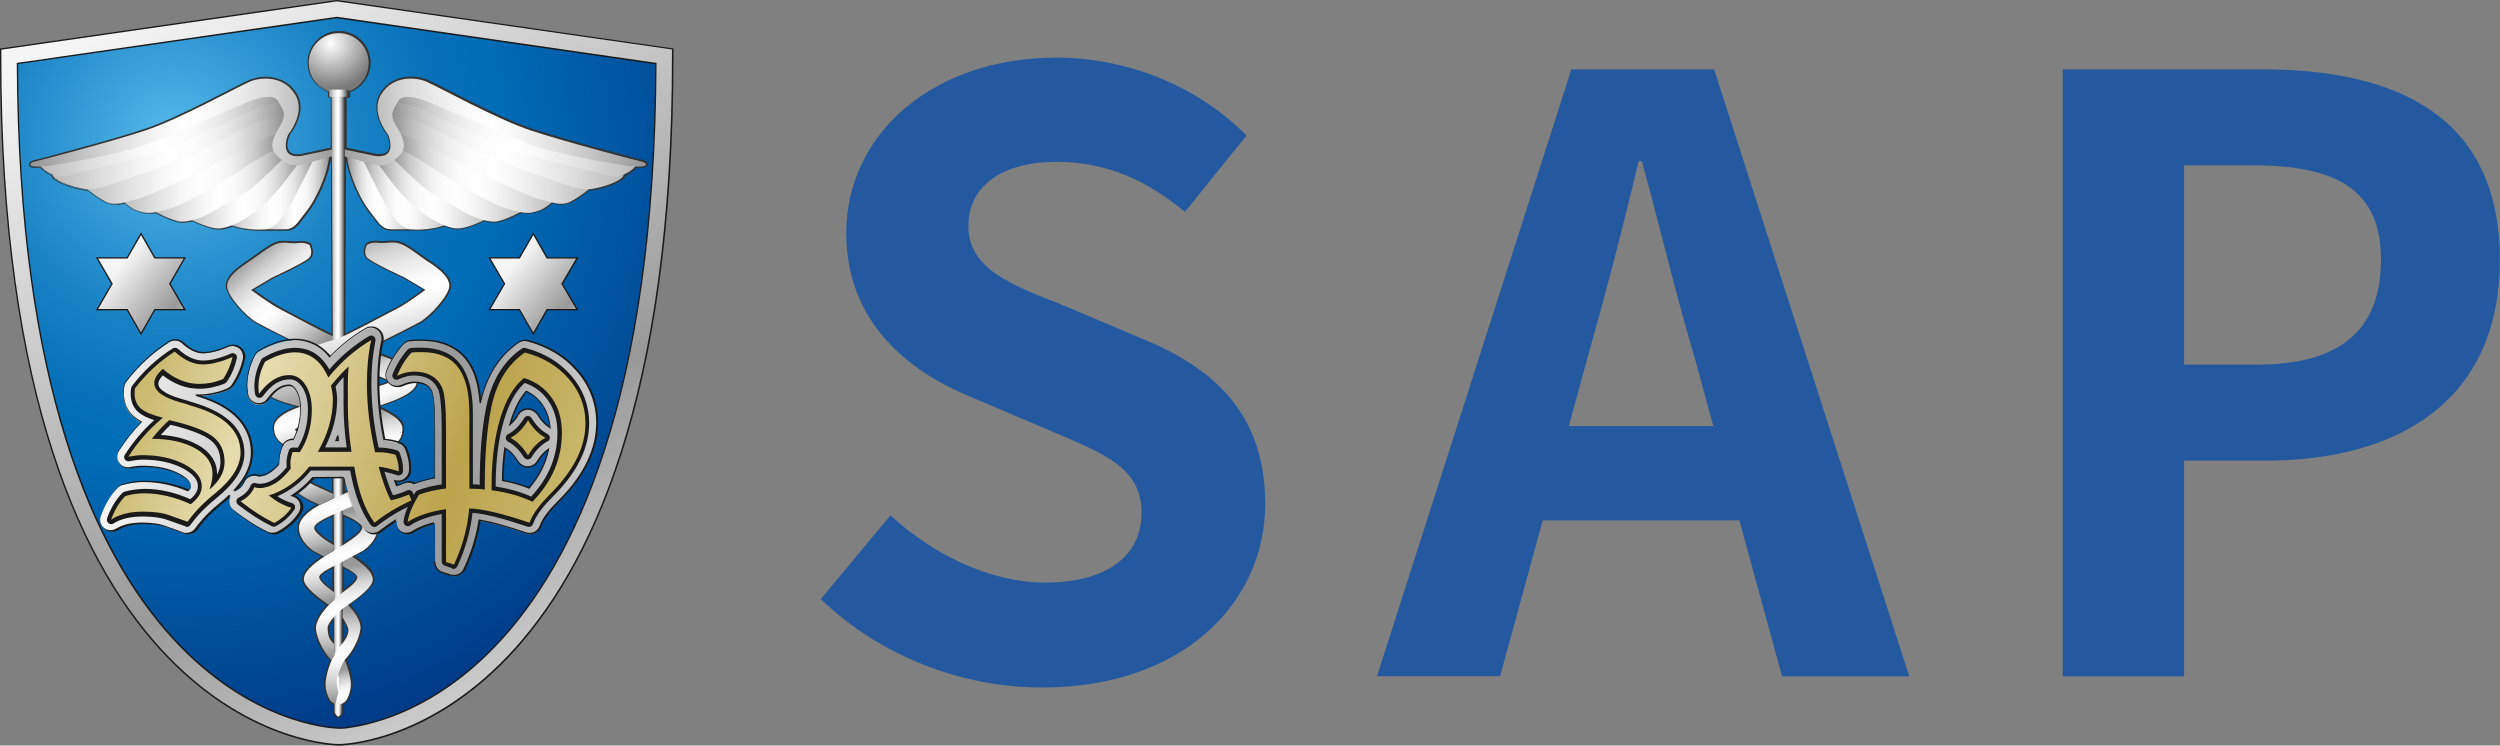 <?xml version="1.0" encoding="UTF-8"?>
<svg xmlns="http://www.w3.org/2000/svg" xmlns:xlink="http://www.w3.org/1999/xlink" viewBox="0 0 128.36 38.28">
  <rect x="0" y="0" width="128.36" height="38.28" fill="#808080" stroke="none"/>
  <defs>
    <style>
      .cls-1 {
        fill: url(#linear-gradient-2);
      }

      .cls-2 {
        fill: url(#linear-gradient-17);
      }

      .cls-3 {
        fill: url(#linear-gradient-15);
      }

      .cls-4 {
        fill: url(#linear-gradient-18);
      }

      .cls-5 {
        fill: url(#linear-gradient-28);
      }

      .cls-6 {
        fill: url(#linear-gradient-14);
      }

      .cls-7 {
        fill: url(#linear-gradient-36);
      }

      .cls-8 {
        fill: url(#linear-gradient-20);
      }

      .cls-9 {
        fill: url(#linear-gradient-6);
      }

      .cls-10 {
        fill: url(#_新規グラデーションスウォッチ_3-3);
      }

      .cls-10, .cls-11 {
        stroke: #1a1a1a;
        stroke-width: .07px;
      }

      .cls-12 {
        isolation: isolate;
      }

      .cls-13 {
        fill: #2459a0;
      }

      .cls-14 {
        fill: url(#linear-gradient-35);
      }

      .cls-15 {
        fill: url(#linear-gradient-32);
      }

      .cls-16 {
        fill: url(#linear-gradient-11);
      }

      .cls-17 {
        fill: #333;
      }

      .cls-18 {
        fill: url(#linear-gradient-10);
      }

      .cls-19 {
        fill: url(#radial-gradient);
      }

      .cls-20 {
        fill: url(#_新規グラデーションスウォッチ_3);
      }

      .cls-21 {
        fill: url(#linear-gradient-16);
      }

      .cls-22 {
        fill: url(#linear-gradient-31);
      }

      .cls-23 {
        fill: url(#linear-gradient-21);
      }

      .cls-24 {
        fill: url(#linear-gradient-25);
      }

      .cls-25 {
        fill: url(#linear-gradient-5);
      }

      .cls-26 {
        fill: url(#radial-gradient-2);
      }

      .cls-11 {
        fill: url(#_新規グラデーションスウォッチ_3-2);
      }

      .cls-27 {
        fill: url(#linear-gradient-34);
      }

      .cls-28 {
        fill: url(#linear-gradient-7);
      }

      .cls-29 {
        fill: url(#_新規グラデーションスウォッチ_3-4);
      }

      .cls-30 {
        fill: url(#linear-gradient-24);
      }

      .cls-31 {
        fill: url(#linear-gradient-9);
      }

      .cls-32 {
        fill: url(#linear-gradient-22);
      }

      .cls-33 {
        fill: url(#linear-gradient-3);
      }

      .cls-34 {
        fill: #1a1a1a;
      }

      .cls-35 {
        fill: url(#linear-gradient);
      }

      .cls-36 {
        fill: url(#linear-gradient-27);
      }

      .cls-37 {
        fill: url(#linear-gradient-33);
      }

      .cls-38 {
        fill: url(#linear-gradient-29);
      }

      .cls-39 {
        fill: url(#linear-gradient-30);
      }

      .cls-40 {
        fill: url(#linear-gradient-23);
      }

      .cls-41 {
        fill: url(#linear-gradient-19);
      }

      .cls-42 {
        fill: url(#linear-gradient-4);
      }

      .cls-43 {
        mix-blend-mode: multiply;
      }

      .cls-44 {
        fill: url(#linear-gradient-8);
      }

      .cls-45 {
        fill: url(#linear-gradient-12);
      }

      .cls-46 {
        fill: url(#linear-gradient-13);
      }

      .cls-47 {
        fill: url(#linear-gradient-26);
      }
    </style>
    <radialGradient id="radial-gradient" cx="5.07" cy="153.12" fx="5.07" fy="153.12" r="66.57" gradientTransform="translate(6.49 -64.79) scale(.47)" gradientUnits="userSpaceOnUse">
      <stop offset="0" stop-color="#56baeb"/>
      <stop offset=".14" stop-color="#379ed8"/>
      <stop offset=".3" stop-color="#1982c5"/>
      <stop offset=".44" stop-color="#0671ba"/>
      <stop offset=".54" stop-color="#006bb6"/>
      <stop offset="1" stop-color="#003b87"/>
    </radialGradient>
    <linearGradient id="linear-gradient" x1="17.81" y1="9.84" x2="21.3" y2="9.84" gradientUnits="userSpaceOnUse">
      <stop offset="0" stop-color="#8a8a8a"/>
      <stop offset=".06" stop-color="#a9a9a9"/>
      <stop offset=".14" stop-color="#c8c8c8"/>
      <stop offset=".22" stop-color="#e0e0e0"/>
      <stop offset=".3" stop-color="#f1f1f1"/>
      <stop offset=".39" stop-color="#fbfbfb"/>
      <stop offset=".5" stop-color="#fff"/>
      <stop offset=".61" stop-color="#f6f6f6"/>
      <stop offset=".78" stop-color="#dfdfdf"/>
      <stop offset=".99" stop-color="#b9b9b9"/>
      <stop offset="1" stop-color="#b8b8b8"/>
    </linearGradient>
    <linearGradient id="linear-gradient-2" x1="18.55" y1="9.92" x2="23.12" y2="9.92" xlink:href="#linear-gradient"/>
    <linearGradient id="linear-gradient-3" x1="19.33" y1="9.89" x2="25.19" y2="9.89" xlink:href="#linear-gradient"/>
    <linearGradient id="linear-gradient-4" x1="20.07" y1="9.29" x2="27.01" y2="9.29" xlink:href="#linear-gradient"/>
    <linearGradient id="linear-gradient-5" x1="20.42" y1="8.79" x2="28.64" y2="8.79" xlink:href="#linear-gradient"/>
    <linearGradient id="linear-gradient-6" x1="20.02" y1="8.07" x2="30.61" y2="8.07" xlink:href="#linear-gradient"/>
    <linearGradient id="linear-gradient-7" x1="20.02" y1="7.36" x2="32.03" y2="7.36" xlink:href="#linear-gradient"/>
    <linearGradient id="linear-gradient-8" x1="20.17" y1="6.81" x2="32.82" y2="6.81" xlink:href="#linear-gradient"/>
    <linearGradient id="linear-gradient-9" x1="17.51" y1="6.31" x2="33.17" y2="6.31" gradientUnits="userSpaceOnUse">
      <stop offset="0" stop-color="#999"/>
      <stop offset=".08" stop-color="#b2b2b2"/>
      <stop offset=".19" stop-color="#d3d3d3"/>
      <stop offset=".31" stop-color="#ebebeb"/>
      <stop offset=".41" stop-color="#f9f9f9"/>
      <stop offset=".5" stop-color="#fff"/>
      <stop offset=".58" stop-color="#f6f6f6"/>
      <stop offset=".71" stop-color="#dfdfdf"/>
      <stop offset=".87" stop-color="#b9b9b9"/>
      <stop offset="1" stop-color="#949494"/>
    </linearGradient>
    <linearGradient id="linear-gradient-10" x1="2897.2" x2="2900.7" gradientTransform="translate(2914.11) rotate(-180) scale(1 -1)" xlink:href="#linear-gradient"/>
    <linearGradient id="linear-gradient-11" x1="2897.94" y1="9.92" x2="2902.52" y2="9.92" gradientTransform="translate(2914.11) rotate(-180) scale(1 -1)" xlink:href="#linear-gradient"/>
    <linearGradient id="linear-gradient-12" x1="2898.73" y1="9.89" x2="2904.58" y2="9.89" gradientTransform="translate(2914.11) rotate(-180) scale(1 -1)" xlink:href="#linear-gradient"/>
    <linearGradient id="linear-gradient-13" x1="2899.47" y1="9.29" x2="2906.4" y2="9.29" gradientTransform="translate(2914.11) rotate(-180) scale(1 -1)" xlink:href="#linear-gradient"/>
    <linearGradient id="linear-gradient-14" x1="2899.81" y1="8.79" x2="2908.03" y2="8.79" gradientTransform="translate(2914.11) rotate(-180) scale(1 -1)" xlink:href="#linear-gradient"/>
    <linearGradient id="linear-gradient-15" x1="2899.42" y1="8.07" x2="2910" y2="8.07" gradientTransform="translate(2914.11) rotate(-180) scale(1 -1)" xlink:href="#linear-gradient"/>
    <linearGradient id="linear-gradient-16" x1="2899.42" y1="7.36" x2="2911.43" y2="7.36" gradientTransform="translate(2914.11) rotate(-180) scale(1 -1)" xlink:href="#linear-gradient"/>
    <linearGradient id="linear-gradient-17" x1="2899.56" y1="6.81" x2="2912.21" y2="6.81" gradientTransform="translate(2914.11) rotate(-180) scale(1 -1)" xlink:href="#linear-gradient"/>
    <linearGradient id="linear-gradient-18" x1="2896.91" x2="2912.56" gradientTransform="translate(2914.11) rotate(-180) scale(1 -1)" xlink:href="#linear-gradient-9"/>
    <linearGradient id="linear-gradient-19" x1="12.96" y1="12.88" x2="16.88" y2="17.37" xlink:href="#linear-gradient-9"/>
    <linearGradient id="linear-gradient-20" x1="17.02" y1="11.15" x2="17.71" y2="11.15" gradientUnits="userSpaceOnUse">
      <stop offset="0" stop-color="#999"/>
      <stop offset=".08" stop-color="#b2b2b2"/>
      <stop offset=".19" stop-color="#d3d3d3"/>
      <stop offset=".31" stop-color="#ebebeb"/>
      <stop offset=".41" stop-color="#f9f9f9"/>
      <stop offset=".5" stop-color="#fff"/>
      <stop offset=".55" stop-color="#f6f6f6"/>
      <stop offset=".63" stop-color="#dfdfdf"/>
      <stop offset=".73" stop-color="#b8b8b8"/>
      <stop offset=".85" stop-color="#838383"/>
      <stop offset=".97" stop-color="#414141"/>
      <stop offset="1" stop-color="#333"/>
    </linearGradient>
    <radialGradient id="radial-gradient-2" cx="22.31" cy="142.6" fx="22.31" fy="142.6" r="5.02" gradientTransform="translate(6.49 -64.79) scale(.47)" gradientUnits="userSpaceOnUse">
      <stop offset="0" stop-color="#fff"/>
      <stop offset="1" stop-color="#787878"/>
    </radialGradient>
    <linearGradient id="linear-gradient-21" x1="16.9" y1="4.78" x2="17.89" y2="4.78" xlink:href="#linear-gradient-20"/>
    <linearGradient id="linear-gradient-22" x1="17.09" y1="19.4" x2="17.64" y2="19.4" xlink:href="#linear-gradient-20"/>
    <linearGradient id="linear-gradient-23" x1="17.15" y1="33.77" x2="17.58" y2="33.77" xlink:href="#linear-gradient-20"/>
    <linearGradient id="linear-gradient-24" x1="17.13" y1="28.35" x2="17.61" y2="28.35" xlink:href="#linear-gradient-20"/>
    <linearGradient id="linear-gradient-25" x1="17.1" y1="23.34" x2="17.63" y2="23.34" xlink:href="#linear-gradient-20"/>
    <linearGradient id="linear-gradient-26" x1="17.39" y1="34.43" x2="17.89" y2="36.98" xlink:href="#linear-gradient-9"/>
    <linearGradient id="linear-gradient-27" x1="17.67" y1="31.25" x2="17.56" y2="36.06" xlink:href="#linear-gradient-9"/>
    <linearGradient id="linear-gradient-28" x1="17.48" y1="29.08" x2="17.95" y2="33.58" xlink:href="#linear-gradient-9"/>
    <linearGradient id="linear-gradient-29" x1="17.16" y1="26.4" x2="17.87" y2="30.74" xlink:href="#linear-gradient-9"/>
    <linearGradient id="linear-gradient-30" x1="17.18" y1="23.97" x2="18.16" y2="27.93" xlink:href="#linear-gradient-9"/>
    <linearGradient id="linear-gradient-31" x1="17.29" y1="21.51" x2="18.24" y2="25.26" xlink:href="#linear-gradient-9"/>
    <linearGradient id="linear-gradient-32" x1="16.65" y1="12.36" x2="19.08" y2="19.85" xlink:href="#linear-gradient-9"/>
    <linearGradient id="linear-gradient-33" x1="17.02" y1="18.84" x2="18.39" y2="22.64" xlink:href="#linear-gradient-9"/>
    <linearGradient id="_新規グラデーションスウォッチ_3" data-name="新規グラデーションスウォッチ 3" x1="10.5" y1="-1.29" x2="29.36" y2="33.13" gradientUnits="userSpaceOnUse">
      <stop offset="0" stop-color="#f5f5f5"/>
      <stop offset=".71" stop-color="#999"/>
      <stop offset="1" stop-color="#ccc"/>
    </linearGradient>
    <linearGradient id="_新規グラデーションスウォッチ_3-2" data-name="新規グラデーションスウォッチ 3" x1="6.16" y1="13.68" x2="9.88" y2="16.76" xlink:href="#_新規グラデーションスウォッチ_3"/>
    <linearGradient id="_新規グラデーションスウォッチ_3-3" data-name="新規グラデーションスウォッチ 3" x1="26.31" y1="13.68" x2="30.03" y2="16.76" xlink:href="#_新規グラデーションスウォッチ_3"/>
    <linearGradient id="_新規グラデーションスウォッチ_3-4" data-name="新規グラデーションスウォッチ 3" x1="5.12" y1="23.21" x2="30.64" y2="23.21" xlink:href="#_新規グラデーションスウォッチ_3"/>
    <linearGradient id="linear-gradient-34" x1="6.92" y1="21.81" x2="28.39" y2="29.85" gradientUnits="userSpaceOnUse">
      <stop offset="0" stop-color="#cbba70"/>
      <stop offset=".23" stop-color="#e5dcaf"/>
      <stop offset=".71" stop-color="#bca34c"/>
      <stop offset="1" stop-color="#cbba70"/>
    </linearGradient>
    <linearGradient id="linear-gradient-35" x1="8" y1="18.93" x2="29.46" y2="26.97" xlink:href="#linear-gradient-34"/>
    <linearGradient id="linear-gradient-36" x1="8.59" y1="17.33" x2="30.06" y2="25.37" xlink:href="#linear-gradient-34"/>
  </defs>
  <g class="cls-12">
    <g id="_レイヤー_2" data-name="レイヤー 2">
      <g id="_レイヤー_2-2" data-name="レイヤー 2">
        <g>
          <path class="cls-13" d="M42.14,30.76l3.58-4.3c2.23,2.06,5.18,3.45,7.92,3.45,3.24,0,4.97-1.39,4.97-3.58,0-2.32-1.9-3.03-4.67-4.21l-4.17-1.77c-3.16-1.31-6.32-3.83-6.32-8.38,0-5.1,4.46-9.01,10.78-9.01,3.62,0,7.24,1.43,9.77,4l-3.16,3.92c-1.98-1.64-4.04-2.57-6.61-2.57-2.74,0-4.51,1.22-4.51,3.29,0,2.23,2.23,3.03,4.88,4.08l4.09,1.73c3.79,1.56,6.27,3.96,6.27,8.46,0,5.1-4.25,9.43-11.46,9.43-4.17,0-8.34-1.64-11.37-4.55Z"/>
          <path class="cls-13" d="M89.32,26.72h-10.11l-2.19,8h-6.32L80.68,3.56h7.33l10.02,31.17h-6.53l-2.19-8Zm-1.35-4.84l-.93-3.41c-.97-3.24-1.81-6.82-2.74-10.19h-.17c-.8,3.41-1.73,6.95-2.65,10.19l-.93,3.41h7.41Z"/>
          <path class="cls-13" d="M105.91,3.56h10.23c6.91,0,12.21,2.4,12.21,9.77s-5.35,10.32-12.04,10.32h-4.17v11.08h-6.23V3.56Zm9.98,15.16c4.3,0,6.36-1.81,6.36-5.39s-2.27-4.84-6.57-4.84h-3.54v10.23h3.75Z"/>
          <g>
            <g>
              <path class="cls-19" d="M17.39,37.81S.46,37.81,.46,2.89L17.29,.47l16.82,2.42c0,34.92-16.72,34.92-16.72,34.92Z"/>
              <path class="cls-34" d="M17.4,38.28h-.08c-.6-.02-4.67-.33-8.72-4.51h0C4.25,29.29,0,20.42,0,2.89H0s0,0,0,0H0v-.4L17.29,0l17.29,2.49v.4s0,0,0,0h0c0,17.53-4.2,26.39-8.49,30.88h0c-4,4.18-8.02,4.49-8.62,4.51h0s-.07,0-.07,0h0Zm0-.93s.02,0,.03,0h0s.07,0,.12,0h0c.11,0,.28-.02,.49-.06h0c.43-.07,1.06-.19,1.81-.46h0c1.51-.53,3.53-1.58,5.56-3.7h0c4.04-4.21,8.16-12.71,8.23-29.83h0L17.29,.94,.93,3.29c.06,16.58,3.99,25.07,7.95,29.42h0c3.99,4.38,8.06,4.62,8.48,4.63h0s.03,0,.03,0h0Z"/>
              <g>
                <g>
                  <path class="cls-17" d="M32.82,8.29s-3.79-.98-5.56-1.57c-1.77-.59-4.77-2.26-5.37-2.51-.59-.25-1.72-.29-2.31,.64-.59,.93,.34,2.07,.34,2.07,0,0,.25,.54,.05,.89-.2,.34-.79,.2-.79,.2l-1.49-.32v-2.7h.19v-.27c.61-.21,1.05-.78,1.05-1.46,0-.85-.69-1.54-1.54-1.54s-1.54,.69-1.54,1.54c0,.68,.44,1.25,1.05,1.46v.27h.13v2.7s-1.49,.32-1.49,.32c0,0-.59,.15-.79-.2-.2-.34,.05-.89,.05-.89,0,0,.94-1.13,.34-2.07-.59-.94-1.72-.89-2.31-.64-.59,.25-3.59,1.92-5.37,2.51-1.77,.59-5.56,1.57-5.56,1.57,0,0-.39,.05-.34,.2,.03,.08,.3,.09,.54,.08,.12,.14,.31,.3,.59,.41,0,.3,.98,.64,1.62,.74,.06,0,.13,.01,.2,.01,.28,.24,.66,.49,.93,.63,.31,.16,.63,.11,.94,.04,.16,.15,.38,.32,.63,.41,.4,.15,.61,.16,.95,.09,.37,.19,1.02,.5,1.36,.5,.16,0,.35-.03,.54-.07,.37,.17,.95,.42,1.33,.42,.2,0,.44-.06,.7-.16l.38,.11s.64,.15,1.28,.1h1.08c.34,0,.54-.2,.79-.54,.25-.34,.54-.59,.98-1.57,.34-.75,.45-1.3,.48-1.59,.05-.02,.1-.03,.14-.04l.04,9.23c-.78-.35-2.31-1.19-2.72-1.4-.49-.25-1.48-.98-1.48-.98l1.08-.64s1.72-.79,1.92-1.03c.2-.25,0-.64,0-.64,0,0-.2-.15-.59-.1-.39,.05-.74-.1-1.13,.05-.39,.15-.98,.64-1.43,.93-.44,.29-1.08,.74-1.08,1.23s.98,1.57,1.53,1.87c.43,.23,1.59,.84,2.66,1.32-1.13,.4-2.51,1.02-2.51,1.68s.87,1.04,2.1,1.32c-.64,.21-1.36,.56-1.36,1.09,0,.75,.69,.96,1.08,1.11,.16,.06,.48,.23,.82,.31-.6,.24-1.13,.58-1.16,1.09-.04,.66,.94,1.15,1.62,1.43-.1,.05-1.12,.57-1.07,1.23,.05,.69,.74,1.13,.74,1.13l.55,.3,.5-.32h0c-.06,.05-.11,.08-.17,.12-.64,.39-1.38,.89-1.38,1.38,0,.39,.82,.99,1.27,1.3l.28-.27v-.37c-.14-.1-.22-.17-.22-.17,0,0-.49-.34-.54-.59-.03-.17,.46-.44,.76-.59v1.72c-.46,.44-.99,1.06-.91,1.57,.15,.89,.79,1.53,.79,1.53l.07-.13c-.19,.4-.34,.9-.37,1.26-.05,.54,.25,.98,.25,.98,0,0,.09,.09,.21,.14v.41c0,.09,.13,.24,.19,.24s.19-.15,.19-.24v-.41c.12-.06,.21-.14,.21-.14,0,0,.3-.44,.25-.98-.03-.32-.14-.74-.31-1.12,0-.01,0-.02,0-.02,0,0,.64-.64,.79-1.53,.07-.41-.27-.9-.64-1.3,.44-.31,1.28-.92,1.28-1.31,0-.41-.51-.82-1.05-1.17l.56-.3s.69-.44,.74-1.13c.05-.66-.98-1.18-1.07-1.23,.68-.28,1.65-.77,1.62-1.43-.03-.51-.54-.84-1.13-1.08,.33-.08,.64-.18,.78-.25,.47-.24,1.12-.37,1.08-1.18-.02-.54-1.17-.99-1.4-1.08,1.09-.31,2.18-.76,2.14-1.33-.05-.74-1.48-1.18-2.61-1.58-.18,.08-.44,.18-.68,.28,1.08-.49,3.02-1.48,3.44-1.71,.54-.3,1.53-1.38,1.53-1.87s-.64-.94-1.08-1.23c-.44-.3-1.03-.79-1.43-.93-.39-.15-.74,0-1.13-.05-.39-.05-.59,.1-.59,.1,0,0-.2,.39,0,.64,.2,.25,1.92,1.03,1.92,1.03l1.08,.64s-.98,.74-1.48,.98c-.4,.2-1.91,1.02-2.72,1.4l.04-9.22s.08,.02,.13,.04c.03,.28,.14,.83,.48,1.59,.44,.98,.74,1.23,.98,1.57,.25,.34,.44,.54,.79,.54h1.08c.64,.05,1.28-.1,1.28-.1l.38-.11c.26,.1,.5,.16,.7,.16,.38,0,.96-.24,1.33-.42,.19,.05,.38,.07,.54,.07,.34,0,.99-.31,1.36-.5,.34,.06,.55,.05,.95-.09,.25-.09,.47-.26,.63-.41,.31,.08,.63,.12,.94-.04,.28-.14,.65-.39,.93-.63,.07,0,.13,0,.2-.01,.64-.1,1.62-.44,1.62-.74,.28-.12,.47-.28,.59-.41,.24,0,.51,0,.54-.08,.05-.15-.34-.2-.34-.2Zm-15.73,10.34v1.82s0,0,0,0v-.15s-1.31-.35-1.31-.35c0,0-.84-.15-1.08-.35-.21-.17,1.52-.72,2.38-.98Zm.02,4.22c-.78-.26-1.92-.66-1.96-.78-.05-.14,1.3-.5,1.95-.66v1.61s0,0,0,0v-.17Zm-1.47,1.73c-.06-.13,.83-.48,1.47-.71v1.72s-.34,.16-.34,.16l.35-.17v-.22s-.54-.25-.54-.25c0,0-.84-.34-.94-.54Zm.49,2.51c0-.22,.54-.49,1-.69v1.59c-.51-.32-1-.66-1-.9Zm1.03,6.53v-.56c-.22-.22-.33-.37-.34-.86,0-.13,.15-.34,.33-.54v1.95s0,0,0,0Zm.4,.54h0c.03-.06,.05-.11,.08-.15-.02,.04-.05,.1-.08,.15Zm0-1.11v-1.81s.02,0,.02,0v.46c.16,.24,.31,.51,.31,.63,0,.21-.09,.42-.32,.72Zm.78-3.41c-.05,.25-.54,.59-.54,.59,0,0-.09,.06-.23,.17v-1.35c.31,.15,.8,.41,.77,.59Zm-.76-.7v-.11s0,0,0,0v.11Zm1.01-1.86c0,.24-.49,.58-1,.9v-1.59c.47,.2,1,.46,1,.69Zm.49-2.51c-.1,.2-.93,.54-.93,.54l-.55,.25v-1.49c.71,.25,1.54,.58,1.48,.7Zm-1.47-.86v.1s0-.13,0-.13c.09-.03,.14-.05,.14-.05,0,0,.33-.07,.71-.16l-.86,.24Zm1.96-1.65c-.04,.13-1.18,.52-1.96,.78v-1.45c.66,.16,2.01,.52,1.96,.66Zm-1.95-.75v-.03c.21-.05,.48-.1,.78-.18-.31,.08-.61,.16-.78,.21Zm2.4-1.71c-.11,.14-1.08,.35-1.08,.35l-1.31,.35v-1.61c.7,.23,2.47,.81,2.39,.91Z"/>
                  <path class="cls-17" d="M17.26,36.82s-.05-.05-.07-.07h0c-.04-.06-.09-.12-.09-.2h0v-.36c-.11-.06-.18-.13-.18-.13h-.01s-.26-.41-.27-.92h0s0-.09,0-.13h0c.03-.32,.14-.73,.29-1.1h0c-.12-.13-.65-.73-.78-1.54h0s-.01-.08-.01-.12h0c0-.4,.29-.82,.61-1.18h0c-.22-.15-.51-.36-.75-.59h0c-.26-.24-.49-.49-.49-.74h0c0-.29,.21-.55,.48-.79h0c.15-.13,.32-.26,.5-.38h0l-.45-.24h0s-.72-.46-.77-1.2h0s0-.03,0-.05h0c0-.36,.27-.66,.53-.87h0c.16-.13,.33-.23,.44-.3h0c-.3-.13-.64-.3-.92-.51h0c-.33-.24-.59-.54-.59-.9h0s0-.03,0-.04h0c.01-.29,.17-.52,.4-.71h0c.17-.14,.39-.27,.62-.37h0c-.26-.09-.49-.21-.61-.25h0c-.19-.07-.47-.16-.71-.34h0c-.23-.17-.43-.44-.43-.84h0s0,0,0,0h0c0-.3,.21-.54,.48-.73h0c.2-.14,.44-.25,.69-.34h0c-.51-.13-.94-.27-1.27-.46h0c-.38-.21-.63-.5-.63-.88h0c0-.39,.38-.71,.87-1.01h0c.44-.26,.99-.49,1.51-.68h0c-1.02-.47-2.08-1.02-2.49-1.24h0c-.29-.16-.67-.5-.99-.88h0c-.32-.38-.57-.77-.58-1.06h0c0-.28,.18-.53,.4-.75h0c.22-.22,.5-.4,.72-.55h0c.44-.29,1.03-.79,1.44-.94h0c.15-.06,.3-.07,.43-.07h0c.19,0,.37,.03,.55,.03h0c.06,0,.11,0,.17-.01h0c.06,0,.12-.01,.17-.01h0c.31,0,.47,.12,.48,.12h0s.02,.02,.02,.03h0s.09,.19,.1,.4h0c0,.11-.02,.22-.1,.33h0c-.07,.08-.21,.17-.41,.28h0c-.19,.11-.43,.23-.65,.35h0c-.43,.22-.84,.4-.88,.42h0l-.98,.58c.1,.07,.26,.19,.46,.33h0c.31,.21,.67,.46,.91,.58h0c.4,.2,1.81,.97,2.61,1.34h0l-.04-8.93c-.05,.31-.17,.82-.47,1.49h0c-.44,.99-.75,1.25-.99,1.59h0c-.24,.35-.47,.58-.85,.57h-1.08c-.09,0-.19,0-.28,0h0c-.55,0-1.02-.11-1.03-.11h0l-.36-.1c-.26,.1-.49,.15-.7,.15h0c-.4,0-.97-.24-1.34-.42h0c-.19,.04-.37,.07-.53,.07h0c-.37,0-1-.3-1.37-.49h0c-.12,.02-.23,.03-.33,.03h0c-.19,0-.38-.04-.64-.13h0c-.25-.09-.46-.25-.63-.39h0c-.15,.04-.3,.06-.46,.06h0c-.16,0-.33-.03-.5-.11h0c-.28-.14-.64-.38-.93-.62h0c-.06,0-.12,0-.18-.01h0c-.49-.08-1.17-.29-1.5-.53h0c-.09-.07-.17-.14-.19-.23h0c-.25-.11-.43-.26-.56-.39h0s-.08,0-.12,0h0c-.15,0-.28,0-.38-.05h0s-.07-.04-.08-.09h0s0-.04,0-.05h0c0-.07,.05-.12,.09-.15h0s.09-.05,.14-.06h0c.08-.03,.16-.04,.18-.04h0c.07-.02,.99-.26,2.11-.57h0c1.17-.32,2.56-.71,3.44-1.01h0c1.76-.59,4.76-2.26,5.36-2.51h0c.22-.09,.52-.16,.83-.16h0c.55,0,1.18,.21,1.58,.83h0c.15,.24,.21,.49,.21,.73h0c0,.71-.48,1.33-.55,1.42h0s-.03,.08-.06,.16h0c-.03,.1-.06,.23-.06,.36h0c0,.1,.02,.2,.07,.29h0c.08,.15,.27,.19,.44,.19h0c.07,0,.14,0,.19-.01h0s.08-.01,.08-.02h0l1.44-.31v-2.56h-.06s-.04,0-.06-.02h0s-.02-.04-.02-.06h0v-.21c-.61-.23-1.05-.82-1.05-1.52h0c0-.9,.73-1.62,1.62-1.62h0c.9,0,1.62,.73,1.62,1.62h0c0,.69-.44,1.29-1.05,1.52h0v.21s0,.04-.02,.06h0s-.04,.02-.06,.02h-.1v2.56s1.42,.3,1.42,.3c0,0,.03,0,.08,.02h0s.11,.01,.18,.01h0c.17,0,.36-.04,.44-.19h0c.05-.08,.07-.18,.07-.29h0c0-.13-.03-.26-.06-.36h0c-.02-.08-.05-.14-.06-.16h0c-.07-.08-.55-.71-.55-1.42h0c0-.24,.06-.49,.21-.73h0c.39-.62,1.02-.83,1.58-.83h0c.32,0,.61,.07,.83,.16h0c.6,.25,3.6,1.92,5.36,2.51h0c.88,.29,2.27,.69,3.44,1.01h0c1.14,.31,2.06,.55,2.11,.57h0s.21,.03,.32,.1h0s.09,.08,.09,.15h0s0,.03,0,.05h0s-.05,.07-.08,.09h0s-.07,.02-.11,.03h0c-.08,.01-.17,.02-.27,.02h0s-.08,0-.12,0h0c-.12,.13-.3,.28-.56,.39h0c-.02,.09-.1,.17-.19,.23h0c-.11,.08-.26,.16-.43,.23h0c-.33,.14-.74,.25-1.07,.3h0c-.06,0-.12,.01-.18,.01h0c-.28,.23-.65,.48-.93,.62h0c-.17,.08-.33,.11-.5,.11h0c-.16,0-.31-.03-.46-.06h0c-.16,.15-.38,.3-.63,.39h0c-.26,.09-.44,.13-.64,.13h0c-.11,0-.21-.01-.33-.03h0c-.37,.19-1,.49-1.37,.49h0c-.16,0-.34-.03-.53-.07h0c-.37,.17-.94,.41-1.34,.42h0c-.21,0-.45-.06-.7-.15h0l-.36,.1s-.48,.11-1.03,.11h0c-.09,0-.18,0-.28,0h-1.08c-.38,0-.61-.23-.85-.57h0c-.24-.33-.55-.6-.99-1.59h0c-.28-.62-.4-1.1-.46-1.42h0l-.04,8.86c.83-.4,2.22-1.15,2.61-1.34h0c.24-.12,.61-.36,.91-.58h0c.19-.13,.36-.25,.46-.33h0l-.98-.58c-.07-.03-.99-.45-1.54-.77h0c-.19-.11-.34-.2-.41-.28h0c-.08-.1-.1-.22-.1-.33h0c0-.21,.09-.39,.1-.4h0s.01-.02,.02-.03h0s.17-.12,.48-.12h0c.05,0,.11,0,.17,.01h0c.06,0,.11,.01,.17,.01h0c.18,0,.36-.03,.55-.03h0c.14,0,.28,.02,.43,.07h0c.42,.16,1,.65,1.44,.94h0c.22,.15,.5,.33,.72,.55h0c.22,.22,.4,.46,.4,.75h0c0,.29-.26,.68-.58,1.06h0c-.32,.37-.7,.72-.99,.88h0c-.33,.18-1.59,.82-2.63,1.33h0c.53,.18,1.11,.38,1.59,.62h0c.51,.26,.91,.56,.94,.98h0s0,.02,0,.03h0c0,.33-.31,.59-.71,.81h0c-.35,.19-.81,.36-1.27,.5h0c.16,.07,.37,.17,.58,.29h0c.32,.2,.64,.45,.66,.78h0s0,.04,0,.06h0c0,.4-.17,.66-.4,.82h0c-.23,.17-.5,.26-.73,.37h0c-.13,.06-.34,.13-.58,.2h0c.22,.1,.42,.22,.59,.36h0c.22,.18,.37,.42,.38,.7h0s0,.02,0,.04h0c0,.36-.26,.66-.59,.9h0c-.28,.21-.62,.37-.92,.51h0c.12,.07,.28,.17,.44,.3h0c.26,.22,.53,.51,.53,.87h0s0,.03,0,.05h0c-.06,.74-.77,1.19-.77,1.19h0s-.45,.24-.45,.24c.5,.34,.97,.72,.98,1.17h0c0,.25-.23,.5-.5,.74h0c-.24,.22-.53,.43-.74,.58h0c.32,.36,.61,.77,.61,1.18h0s0,.08-.01,.12h0c-.14,.81-.66,1.41-.78,1.54h0c.15,.37,.26,.78,.29,1.1h0s0,.09,0,.13h0c0,.51-.26,.9-.27,.91h0s-.07,.09-.18,.15h0v.36c-.01,.12-.09,.21-.17,.28h0s-.05,.04-.1,.04h0s-.07-.02-.1-.04h0Zm-.18-.84s.08,.06,.13,.08h0s.05,.04,.05,.07h0v.41s.02,.05,.04,.09h0s.05,.06,.06,.07h0s0,0,0,0h0s.03-.03,.05-.05h0s.06-.1,.05-.1h0v-.41s.02-.06,.05-.07h0c.05-.02,.1-.06,.13-.08h0s.04-.03,.04-.04h0s.02-.03,.03-.05h0s.05-.1,.08-.17h0c.06-.15,.12-.35,.12-.58h0s0-.08,0-.12h0c-.02-.26-.11-.61-.23-.93h0s-.04,.07-.06,.11h0s-.05,.05-.09,.04h0s-.06-.04-.06-.08h0s0-.03,0-.04h0c.03-.05,.05-.1,.07-.14h0s0,0,0,0h0s0,0,0,0h0s.04-.04,.06-.04h0s0,0,0,0h0s0-.05,0-.07h0s0-.02,.01-.02h0v-.02s.05-.04,.11-.11h0c.06-.07,.14-.18,.23-.31h0c.17-.26,.37-.64,.44-1.06h0s0-.06,0-.1h0c0-.34-.29-.77-.63-1.13h0s-.02-.04-.02-.06h0s.01-.04,.03-.06h0c.22-.15,.54-.38,.8-.62h0c.26-.23,.46-.49,.45-.63h0c.01-.34-.48-.76-1.02-1.11h0s-.04-.04-.04-.07h0s.02-.05,.04-.07h0l.56-.3s.05-.03,.1-.07h0c.06-.05,.15-.12,.23-.22h0c.17-.19,.34-.46,.37-.78h0s0-.03,0-.04h0c0-.27-.22-.55-.47-.75h0c-.25-.2-.51-.34-.56-.36h0s-.05-.04-.04-.07h0s.02-.06,.05-.07h0c.33-.14,.73-.32,1.04-.55h0c.31-.23,.53-.49,.53-.77h0s0-.02,0-.03h0c-.01-.23-.13-.41-.33-.58h0c-.19-.17-.46-.31-.75-.42h0s-.05-.05-.05-.08h0s.03-.06,.06-.07h0c.32-.08,.64-.18,.77-.25h0c.24-.12,.5-.21,.7-.36h0c.2-.15,.33-.34,.34-.69h0s0-.04,0-.06h0c0-.21-.27-.46-.58-.65h0c-.31-.19-.65-.32-.77-.36h0s-.05-.04-.05-.08h0s.02-.06,.06-.07h0c.53-.15,1.06-.34,1.46-.55h0c.4-.21,.63-.45,.63-.67h0s0-.02,0-.02h0c-.02-.31-.35-.6-.85-.85h0c-.49-.24-1.11-.45-1.67-.64h0c-.18,.08-.42,.17-.66,.27h0s-.09,0-.1-.04h0s0-.09,.04-.1h0c1.07-.49,3.01-1.47,3.43-1.7h0c.25-.14,.63-.48,.94-.84h0c.31-.36,.55-.76,.54-.96h0c0-.21-.14-.43-.35-.63h0c-.21-.2-.48-.39-.7-.53h0c-.45-.3-1.04-.79-1.41-.93h0c-.13-.05-.25-.06-.38-.06h0c-.17,0-.35,.03-.55,.03h0c-.06,0-.12,0-.19-.01h0c-.05,0-.1,0-.15,0h0c-.21,0-.33,.06-.37,.08h0s-.02,.05-.03,.08h0c-.02,.06-.04,.15-.04,.23h0c0,.08,.02,.16,.07,.23h0s.17,.14,.36,.25h0c.19,.11,.42,.23,.65,.34h0c.45,.23,.88,.42,.88,.42h0s1.08,.64,1.08,.64c.02,.01,.04,.04,.04,.06h0s-.01,.05-.03,.07h0s-.98,.74-1.49,.99h0c-.4,.2-1.91,1.02-2.72,1.4h0s-.05,0-.08,0h0s-.04-.04-.04-.07h0l.05-9.22s.01-.05,.03-.06h0s.04-.02,.07-.01h0s.08,.02,.13,.04h0s.05,.04,.06,.07h0c.03,.28,.14,.82,.47,1.56h0c.44,.98,.72,1.21,.98,1.56h0c.25,.34,.41,.51,.72,.51h1.09c.09,0,.18,0,.27,0h0c.26,0,.51-.03,.69-.05h0c.18-.03,.3-.05,.29-.05h0l.38-.11s.03,0,.05,0h0c.25,.1,.49,.15,.67,.15h0c.35,0,.94-.24,1.3-.41h0s.04,0,.05,0h0c.19,.05,.36,.07,.52,.07h0c.3,0,.96-.3,1.32-.49h0s.03-.01,.05,0h0c.12,.02,.23,.04,.33,.04h0c.17,0,.34-.03,.58-.12h0c.24-.09,.45-.24,.61-.39h0s.05-.03,.07-.02h0c.16,.04,.31,.07,.46,.07h0c.14,0,.29-.03,.43-.1h0c.27-.14,.64-.38,.92-.62h0s.03-.02,.05-.02h0c.07,0,.13,0,.19-.01h0c.47-.07,1.14-.29,1.43-.5h0c.1-.07,.14-.14,.13-.16h0s.02-.06,.05-.07h0c.27-.11,.45-.26,.57-.39h0s.04-.03,.06-.03h0s.1,0,.15,0h0c.08,0,.16,0,.22-.01h0s.07-.01,.09-.02h0s0,0-.01,0h0s-.06-.03-.1-.04h0c-.08-.02-.16-.03-.16-.03h0v-.08s.03-.08,.03-.08l-.02,.08v.08s-.02,0-.02,0c0,0-3.79-.98-5.57-1.58h0c-1.78-.59-4.79-2.27-5.37-2.51h0c-.2-.08-.48-.15-.77-.15h0c-.52,0-1.08,.19-1.44,.76h0c-.13,.21-.18,.43-.18,.65h0c0,.51,.29,1.01,.44,1.22h0c.05,.07,.08,.11,.08,.11h0s.01,.02,.01,.02c0,0,.13,.29,.13,.59h0c0,.12-.02,.25-.09,.37h0c-.13,.23-.39,.27-.58,.27h0c-.17,0-.3-.03-.3-.03h0l-1.49-.32s-.06-.04-.06-.08h0v-2.7s.05-.08,.09-.08h.1v-.19s.02-.06,.05-.08h0c.58-.2,.99-.74,.99-1.38h0c0-.81-.65-1.46-1.46-1.46h0c-.81,0-1.46,.66-1.46,1.46h0c0,.64,.42,1.19,1,1.38h0s.05,.04,.05,.08h0v.19h.05s.08,.04,.08,.08h0v2.7s-.01,.07-.05,.08h0l-1.5,.32s-.13,.03-.3,.03h0c-.19,0-.44-.04-.58-.27h0c-.07-.11-.09-.24-.09-.37h0c0-.31,.13-.59,.13-.59h0v-.02s.04-.04,.09-.11h0c.05-.07,.12-.17,.18-.3h0c.13-.25,.26-.58,.26-.92h0c0-.22-.05-.44-.18-.65h0c-.36-.57-.92-.75-1.44-.76h0c-.29,0-.57,.06-.77,.15h0c-.58,.24-3.59,1.92-5.37,2.51h0c-1.78,.59-5.57,1.58-5.57,1.58h0s-.05,0-.12,.03h0c-.06,.01-.13,.04-.15,.06h0s.04,.01,.06,.02h0c.06,.01,.15,.02,.24,.02h0s.1,0,.15,0h0s.05,0,.06,.03h0c.12,.13,.3,.28,.57,.39h0s.05,.04,.05,.07h0s.03,.09,.13,.16h0c.09,.07,.23,.14,.39,.21h0c.32,.13,.72,.24,1.03,.29h0c.06,0,.12,.01,.19,.01h0s.04,0,.05,.02h0c.28,.23,.65,.48,.92,.62h0c.14,.07,.28,.1,.43,.1h0c.15,0,.3-.03,.46-.07h0s.05,0,.07,.02h0c.16,.15,.37,.31,.61,.39h0c.25,.09,.41,.12,.58,.12h0c.1,0,.2-.01,.33-.04h0s.04,0,.05,0h0c.36,.19,1.02,.49,1.32,.49h0c.15,0,.33-.03,.52-.07h0s.04,0,.05,0h0c.36,.17,.95,.41,1.3,.41h0c.18,0,.42-.05,.67-.15h0s.03,0,.05,0h0l.38,.11s.11,.03,.3,.05h0c.18,.03,.43,.05,.69,.05h0c.09,0,.18,0,.27,0h1.09c.31,0,.48-.17,.72-.51h0c.25-.36,.53-.58,.98-1.56h0c.34-.75,.44-1.29,.47-1.56h0s.03-.06,.06-.07h0c.05-.02,.1-.03,.14-.04h0s.05,0,.07,.01h0s.03,.04,.03,.06h0l.05,9.23s-.01,.05-.04,.07h0s-.05,.02-.08,0h0c-.78-.36-2.31-1.19-2.72-1.4h0c-.51-.25-1.49-.99-1.49-.99h0s-.03-.04-.03-.07h0s.02-.05,.04-.06h0l1.08-.64h0s.97-.45,1.53-.77h0c.19-.1,.33-.21,.36-.25h0c.05-.06,.07-.14,.07-.23h0c0-.08-.02-.17-.04-.23h0s-.02-.06-.03-.08h0s0,0,0,0h0s-.04-.02-.07-.03h0c-.06-.02-.16-.05-.3-.05h0s-.09,0-.15,0h0c-.06,0-.13,.01-.19,.01h0c-.2,0-.37-.03-.55-.03h0c-.13,0-.25,.01-.38,.06h0c-.37,.14-.96,.63-1.41,.93h0c-.22,.15-.49,.33-.7,.53h0c-.21,.2-.35,.42-.35,.63h0c0,.2,.23,.6,.54,.96h0c.31,.36,.69,.7,.94,.84h0c.42,.23,1.59,.84,2.66,1.32h0s.05,.04,.05,.08h0s-.02,.06-.05,.07h0c-.56,.2-1.19,.45-1.67,.74h0c-.48,.28-.8,.6-.79,.87h0c0,.3,.19,.53,.55,.74h0c.36,.2,.88,.36,1.49,.51h0s.06,.04,.06,.07h0s-.02,.07-.05,.08h0c-.31,.1-.65,.24-.9,.42h0c-.25,.17-.41,.37-.41,.59h0c0,.35,.16,.56,.36,.72h0c.21,.15,.47,.24,.67,.32h0c.17,.06,.49,.22,.81,.31h0s.06,.04,.06,.07h0s-.02,.07-.05,.08h0c-.3,.12-.57,.26-.77,.43h0c-.2,.17-.33,.36-.34,.59h0s0,.02,0,.03h0c0,.28,.21,.54,.53,.77h0c.31,.23,.71,.42,1.04,.55h0s.05,.04,.05,.07h0s-.02,.06-.04,.07h0s-.31,.16-.56,.36h0c-.25,.2-.48,.48-.47,.75h0s0,.03,0,.04h0c.03,.48,.41,.84,.6,1h0c.05,.04,.09,.07,.1,.07h0l.51,.28,.46-.29s.06-.02,.08,0h0s.04,.04,.04,.07h0s-.01,.07-.04,.08h0c-.06,.04-.11,.07-.17,.1h0c-.32,.2-.66,.42-.92,.64h0c-.26,.23-.42,.46-.42,.67h0c0,.14,.18,.39,.44,.62h0c.24,.22,.52,.42,.74,.58h0l.21-.2v-.3c-.12-.09-.19-.14-.19-.14h0s-.13-.09-.26-.21h0c-.13-.12-.28-.27-.31-.43h0s0-.02,0-.03h0c0-.08,.05-.14,.1-.2h0c.06-.06,.13-.11,.21-.17h0c.16-.11,.35-.21,.5-.28h0s.05-.01,.08,0h0s.04,.04,.04,.07h0v1.72s0,.04-.02,.06h0c-.43,.4-.91,.97-.9,1.4h0s0,.07,0,.1h0c.11,.64,.48,1.16,.67,1.37h0s.02,.02,.03,.03h0l.02-.03s.05-.04,.08-.04h0s-.02-.03-.02-.05h0v-.53c-.21-.21-.33-.41-.34-.89h0s0,0,0,0h0c0-.09,.05-.19,.11-.29h0c.06-.1,.15-.21,.24-.31h0s.06-.03,.09-.02h0s.05,.04,.05,.07h0v1.95s0,.03,0,.04h0s0,0,0,0h0s-.05,.05-.08,.04h0s.03,.06,.01,.09h0c-.19,.4-.33,.88-.36,1.23h0s0,.08,0,.12h0c0,.34,.14,.63,.2,.76h0s.03,.04,.03,.05h0s.02,.02,.05,.04h0Zm.5-1.82h0Zm-.41-.54h.08s-.08,0-.08,0h0Zm-.26-1.42c0,.36,.06,.5,.18,.65h0v-.97s-.07,.08-.09,.12h0c-.06,.08-.09,.16-.09,.2h0s0,0,0,0h0Zm-.39-2.66s-.06,.08-.06,.09h0s0,0,0,0h0c.01,.08,.14,.23,.26,.34h0c.12,.11,.24,.2,.24,.2h0s.04,.03,.1,.07h0v-1.06c-.21,.1-.45,.24-.55,.35h0Zm1.03,3.59s-.05-.04-.05-.08h0v-1.8s.02-.04,.04-.06h0s.01,0,.01,0h0s.06-.02,.09-.01h0s.04,.04,.04,.07h0v.44c.08,.11,.15,.24,.2,.35h0c.06,.12,.1,.22,.1,.31h0c0,.23-.11,.47-.34,.77h0s-.04,.03-.06,.03h0s-.02,0-.03,0h0Zm.11-.08h0Zm0-.25c.12-.19,.16-.33,.16-.47h0s-.03-.13-.08-.24h0s-.05-.09-.08-.14h0v.84h0Zm-.1-2.32s-.05-.04-.04-.07h0v-1.35s.02-.04,.03-.06h0s-.02-.03-.02-.04h0s0-.01,0-.01h0v-.11s.01-.05,.03-.06h0s.06-.02,.08,0h0s.04,.04,.04,.07h0v.11s0,.04-.02,.05h0c.22,.11,.52,.27,.68,.43h0c.05,.06,.1,.12,.1,.2h0s0,.02,0,.03h-.08s.08,0,.08,0c-.04,.16-.18,.31-.31,.43h0c-.13,.12-.26,.21-.26,.21h0s-.09,.06-.22,.17h0s-.03,.02-.05,.02h0s-.02,0-.03,0h0Zm.11-.24c.06-.05,.1-.07,.1-.08h0s.12-.08,.25-.2h0c.12-.11,.25-.26,.26-.34h0s-.01-.05-.06-.09h0s-.11-.09-.18-.14h0c-.11-.07-.25-.15-.37-.21h0v1.06h0Zm-.11-2.19s-.04-.04-.04-.07h0v-1.59s.02-.05,.04-.07h0s.05-.02,.08,0h0c.23,.1,.48,.22,.68,.34h0c.19,.13,.35,.24,.36,.42h0c0,.18-.15,.32-.34,.48h0c-.19,.16-.44,.33-.7,.49h0s-.03,.01-.04,.01h0s-.03,0-.04-.01h0Zm.12-.21c.21-.13,.41-.27,.56-.4h0c.18-.15,.29-.29,.28-.36h0s-.1-.17-.29-.28h0c-.16-.1-.35-.19-.55-.28h0v1.32h0Zm-.58,.21c-.26-.16-.51-.33-.7-.49h0c-.19-.16-.33-.31-.34-.48h0c0-.18,.17-.29,.36-.42h0c.2-.12,.45-.24,.68-.34h0s.05,0,.07,0h0s.04,.04,.04,.07h0v1.59s0,.06-.03,.07h0s-.03,.01-.04,.01h0s-.03,0-.04-.01h0Zm-.6-.61c.15,.13,.35,.26,.56,.4h0v-1.32c-.2,.09-.4,.18-.55,.28h0c-.19,.11-.3,.24-.29,.28h0c0,.07,.1,.21,.28,.36h0Zm.21-1.67s0-.09,.04-.11h0s0,0,0,0l.3-.14v-.12s-.49-.23-.49-.23c0,0-.47-.19-.76-.38h0c-.1-.06-.17-.12-.22-.2h0l.07-.04,.07-.04-.07,.04-.07,.04s-.01-.03-.01-.05h0c0-.06,.03-.09,.06-.12h0s.07-.06,.12-.08h0c.09-.06,.22-.12,.37-.18h0c.29-.13,.66-.27,.98-.38h0s.05,0,.07,0h0s.03,.04,.03,.06h0v1.72s0,.06-.04,.07h0l-.35,.16s-.02,0-.03,0h0s-.06-.02-.07-.05h0Zm-.83-1.1c.09,.06,.2,.12,.31,.17h0c.22,.11,.43,.19,.43,.2h0l.43,.2v-1.26c-.42,.15-.91,.34-1.17,.49h0c-.07,.04-.12,.07-.15,.1h0s.08,.07,.14,.11h0Zm1.69,.76s-.04-.04-.04-.07h0v-1.49s0-.02,.01-.03h0s0-.02,0-.03h0s0-.13,0-.13c0-.03,.02-.06,.05-.07h0c.09-.03,.15-.05,.15-.05h0s.32-.07,.71-.16h0s0,0,0,0h0s.08,.01,.1,.06h0s-.01,.08-.06,.1h0l-.8,.22v.04s0,0,0,0h0c.28,.1,.58,.21,.83,.32h0c.27,.11,.48,.21,.58,.31h0s.06,.06,.06,.12h0s0,.03-.01,.04h0l-.07-.03,.07,.04c-.04,.08-.12,.13-.22,.2h0c-.1,.06-.21,.12-.32,.18h0c-.22,.11-.43,.2-.43,.2h0l-.55,.25s-.02,0-.03,0h0s-.03,0-.04-.01h0Zm.12-.19l.44-.2s.12-.05,.27-.12h0c.15-.07,.34-.16,.47-.25h0c.07-.04,.12-.08,.14-.11h0s-.05-.04-.08-.06h0c-.08-.05-.2-.11-.34-.17h0c-.25-.11-.57-.23-.88-.35h0v1.25h0Zm-.62-2.16s-.03-.04-.03-.06h0v-.11c-.68-.23-1.59-.54-1.86-.71h0s-.07-.04-.1-.1h0s0-.02,0-.03h0c0-.08,.05-.1,.09-.13h0s.1-.05,.17-.08h0c.14-.06,.32-.12,.53-.18h0c.41-.13,.9-.25,1.22-.33h0s.05,0,.07,.01h0s.03,.04,.03,.06h0v1.61s-.01,.06-.05,.08h0s-.02,0-.03,0h0s-.03,0-.05-.01h0Zm-.03-.23h0Zm-1.77-.79s.08,.05,.14,.08h0c.12,.06,.29,.13,.48,.2h0c.35,.13,.78,.28,1.15,.41h0v-1.23c-.46,.12-1.17,.31-1.56,.45h0c-.09,.04-.17,.07-.21,.1h0Zm2.31,.86s-.03-.04-.03-.07h0v-1.45s.01-.03,.02-.04h0s-.01-.03-.01-.04h0v-.03s.03-.07,.06-.08h0c.21-.05,.48-.1,.77-.17h0s0,0,0,0h0s.09,.02,.1,.06h0s-.02,.09-.06,.1h0c-.25,.06-.49,.12-.66,.17h0c.27,.07,.62,.16,.94,.26h0c.38,.11,.71,.22,.86,.31h0s.09,.05,.1,.13h0s0,.02,0,.03h0c-.02,.06-.06,.08-.1,.11h0s-.09,.05-.16,.08h0c-.13,.06-.3,.13-.5,.2h0c-.39,.15-.87,.31-1.26,.44h0s-.02,0-.03,0h0s-.03,0-.05-.02h0Zm.13-.18c.55-.19,1.24-.42,1.6-.59h0c.08-.03,.14-.07,.18-.09h0s-.08-.04-.14-.07h0c-.13-.05-.31-.12-.51-.18h0c-.37-.11-.8-.23-1.12-.31h0v1.23h0Zm-.07-1.42h0Zm-.58-.81s-.03-.04-.03-.06h0v-.08s-1.25-.33-1.25-.33c-.03,0-.23-.04-.45-.1h0c-.24-.06-.52-.15-.66-.26h0s-.05-.05-.05-.09h0c0-.08,.05-.11,.1-.15h0c.05-.04,.12-.08,.2-.12h0c.17-.08,.39-.17,.64-.26h0c.5-.18,1.1-.37,1.51-.49h0s.05,0,.07,.01h0s.03,.04,.03,.06h0v1.82s-.01,.07-.05,.08h0s-.02,0-.02,0h0s-.03,0-.05-.02h0Zm-1.69-.74c.24,.06,.44,.1,.44,.1h0s1.21,.33,1.21,.33v-1.46c-.37,.11-.84,.26-1.27,.41h0c-.45,.16-.86,.33-.96,.42h0c.12,.08,.36,.16,.57,.21h0Zm2.22,.59s-.03-.04-.03-.06h0v-1.61s.02-.05,.04-.06h0s.05-.02,.07-.01h0c.48,.16,1.46,.48,2.01,.7h0c.18,.08,.31,.13,.38,.19h0s.04,.03,.05,.09h0s0,.04-.02,.05h0c-.06,.07-.14,.1-.25,.14h0c-.11,.04-.24,.08-.37,.11h0c-.26,.07-.5,.12-.5,.12h0l-1.31,.35s-.01,0-.02,0h0s-.03,0-.05-.02h0Zm.13-.17l1.21-.33s.54-.12,.86-.23h0s.08-.03,.11-.05h0s-.1-.05-.18-.08h0c-.17-.07-.4-.16-.66-.25h0c-.46-.17-.99-.34-1.34-.46h0v1.39h0Z"/>
                </g>
                <g>
                  <path class="cls-35" d="M17.81,7.89c0,.15,.05,.79,.49,1.77,.44,.98,.74,1.23,.98,1.57,.25,.34,.44,.54,.79,.54h1.08l.15-.59-1.08-1.08-1.38-1.92-.29-.15-.74-.15Z"/>
                  <path class="cls-1" d="M18.55,8.04s.93,1.92,1.28,2.51c.35,.59,.69,1.18,1.33,1.23,.64,.05,1.28-.1,1.28-.1l.69-.2-1.92-1.67-1.48-1.67-.39,.15-.79-.25Z"/>
                  <path class="cls-33" d="M19.33,8.29s1.08,1.58,1.87,2.26c.79,.69,1.72,1.18,2.31,1.18s1.67-.59,1.67-.59l-1.82-.94-2.12-1.62-1.18-.54-.74,.25Z"/>
                  <path class="cls-42" d="M20.07,8.04s1.08,1.08,1.67,1.57c.59,.49,1.38,.84,1.92,1.18,.54,.34,1.23,.59,1.72,.59s1.62-.64,1.62-.64l-1.13-.74-4.13-2.07-1.28-.74-.05,.39-.34,.44Z"/>
                  <path class="cls-25" d="M20.42,7.6s.79,.34,1.87,1.08c1.08,.74,1.48,.93,2.21,1.33,.74,.39,1.18,.64,1.82,.79,.64,.15,.84,.2,1.38,0,.54-.2,.93-.74,.93-.74l-.89-.44-3.35-1.33-2.31-1.18-1.48-.44-.2,.2v.74Z"/>
                  <path class="cls-9" d="M20.42,6.86s.79,.2,1.38,.54c.59,.34,2.17,1.18,3,1.58,.84,.39,2.51,1.18,3,1.28,.49,.1,.98,.34,1.48,.1,.49-.25,1.28-.84,1.33-1.08,.05-.25-1.33-.34-1.33-.34l-3.3-1.08-3.54-1.57-1.48-.49-.84-.1-.1,.39,.39,.79Z"/>
                  <path class="cls-28" d="M20.02,6.07s.34-.2,1.08,.05c.74,.25,1.28,.54,2.07,.98,.79,.44,1.38,.69,2.41,1.13,1.03,.44,1.87,.69,2.56,.93,.69,.25,1.62,.64,2.26,.54,.64-.1,1.62-.44,1.62-.74s-1.13-.59-1.13-.59l-6.25-1.92-3.25-1.48h-.89l-.34,.25-.15,.84Z"/>
                  <path class="cls-44" d="M20.17,5.23s.84,.05,1.72,.49c.89,.44,3.94,1.87,5.32,2.26,1.38,.39,3.69,.93,3.69,.93,0,0,.54,.3,1.13,.05,.59-.25,.79-.69,.79-.69l-4.87-.98-3.35-1.38-2.61-1.18-1.23-.2-.59,.69Z"/>
                  <path class="cls-31" d="M17.56,7.65l1.62,.34s.59,.15,.79-.2c.2-.34-.05-.89-.05-.89,0,0-.94-1.13-.34-2.07,.59-.94,1.72-.89,2.31-.64,.59,.25,3.59,1.92,5.37,2.51,1.77,.59,5.56,1.57,5.56,1.57,0,0,.39,.05,.34,.2-.05,.15-.94,.05-.94,.05,0,0-3.59-.54-5.22-1.18-1.62-.64-4.92-2.07-4.92-2.07,0,0-1.33-.59-1.62-.1-.29,.49-.49,.69-.1,1.33,.39,.64,.54,1.08,.15,1.48-.39,.39-.74,.64-1.43,.44-.69-.2-1.57-.44-1.57-.44l.05-.34Z"/>
                </g>
                <g>
                  <path class="cls-18" d="M16.91,7.89c0,.15-.05,.79-.49,1.77-.44,.98-.74,1.23-.98,1.57-.25,.34-.44,.54-.79,.54h-1.08l-.15-.59,1.08-1.08,1.38-1.92,.3-.15,.74-.15Z"/>
                  <path class="cls-16" d="M16.17,8.04s-.94,1.92-1.28,2.51c-.35,.59-.69,1.18-1.33,1.23-.64,.05-1.28-.1-1.28-.1l-.69-.2,1.92-1.67,1.48-1.67,.39,.15,.79-.25Z"/>
                  <path class="cls-45" d="M15.38,8.29s-1.08,1.58-1.87,2.26c-.79,.69-1.72,1.18-2.31,1.18s-1.67-.59-1.67-.59l1.82-.94,2.12-1.62,1.18-.54,.74,.25Z"/>
                  <path class="cls-46" d="M14.65,8.04s-1.08,1.08-1.67,1.57c-.59,.49-1.38,.84-1.92,1.18-.54,.34-1.23,.59-1.72,.59s-1.62-.64-1.62-.64l1.13-.74,4.13-2.07,1.28-.74,.05,.39,.34,.44Z"/>
                  <path class="cls-6" d="M14.3,7.6s-.79,.34-1.87,1.08c-1.08,.74-1.48,.93-2.21,1.33-.74,.39-1.18,.64-1.82,.79-.64,.15-.84,.2-1.38,0-.54-.2-.93-.74-.93-.74l.89-.44,3.35-1.33,2.31-1.18,1.48-.44,.2,.2v.74Z"/>
                  <path class="cls-3" d="M14.3,6.86s-.79,.2-1.38,.54c-.59,.34-2.17,1.18-3,1.58-.84,.39-2.51,1.18-3,1.28-.49,.1-.98,.34-1.48,.1-.49-.25-1.28-.84-1.33-1.08-.05-.25,1.33-.34,1.33-.34l3.3-1.08,3.54-1.57,1.48-.49,.84-.1,.1,.39-.39,.79Z"/>
                  <path class="cls-21" d="M14.7,6.07s-.34-.2-1.08,.05c-.74,.25-1.28,.54-2.07,.98-.79,.44-1.38,.69-2.41,1.13-1.03,.44-1.87,.69-2.56,.93-.69,.25-1.62,.64-2.26,.54-.64-.1-1.62-.44-1.62-.74s1.13-.59,1.13-.59l6.25-1.92,3.25-1.48h.89l.34,.25,.15,.84Z"/>
                  <path class="cls-2" d="M14.55,5.23s-.84,.05-1.72,.49c-.89,.44-3.94,1.87-5.32,2.26-1.38,.39-3.69,.93-3.69,.93,0,0-.54,.3-1.13,.05-.59-.25-.79-.69-.79-.69l4.87-.98,3.35-1.38,2.61-1.18,1.23-.2,.59,.69Z"/>
                  <path class="cls-4" d="M17.16,7.65l-1.62,.34s-.59,.15-.79-.2c-.2-.34,.05-.89,.05-.89,0,0,.94-1.13,.34-2.07-.59-.94-1.72-.89-2.31-.64-.59,.25-3.59,1.92-5.37,2.51-1.77,.59-5.56,1.57-5.56,1.57,0,0-.39,.05-.34,.2s.94,.05,.94,.05c0,0,3.59-.54,5.22-1.18,1.62-.64,4.92-2.07,4.92-2.07,0,0,1.33-.59,1.62-.1,.3,.49,.49,.69,.1,1.33-.39,.64-.54,1.08-.15,1.48,.39,.39,.74,.64,1.43,.44,.69-.2,1.57-.44,1.57-.44l-.05-.34Z"/>
                </g>
                <path class="cls-41" d="M17.44,17.41c-.49-.15-2.58-1.29-3.07-1.54-.49-.25-1.48-.98-1.48-.98l1.08-.64s1.72-.79,1.92-1.03c.2-.25,0-.64,0-.64,0,0-.2-.15-.59-.1-.39,.05-.74-.1-1.13,.05-.39,.15-.98,.64-1.43,.93-.44,.29-1.08,.74-1.08,1.23s.98,1.57,1.53,1.87c.43,.23,1.6,.85,2.68,1.33l1.58-.48Z"/>
                <path class="cls-8" d="M17.71,4.45c0-.09-.07-.16-.16-.16h-.37c-.09,0-.16,.07-.16,.16l.07,13.57c.18-.09,.37-.16,.56-.24l.07-13.33Z"/>
                <path class="cls-26" d="M15.85,3.24c0,.85,.69,1.54,1.54,1.54s1.54-.69,1.54-1.54-.69-1.54-1.54-1.54-1.54,.69-1.54,1.54Z"/>
                <rect class="cls-23" x="16.9" y="4.6" width=".99" height=".37"/>
                <path class="cls-32" d="M17.09,18.02v3.01c.19-.07,.37-.14,.54-.21l.02-3.04c-.19,.08-.37,.16-.56,.24Z"/>
                <path class="cls-40" d="M17.15,31.15l.03,5.4c0,.09,.13,.24,.19,.24s.19-.15,.19-.24l.03-5.79c-.14,.13-.29,.25-.43,.39Z"/>
                <path class="cls-30" d="M17.13,25.88l.03,5.27c.13-.14,.28-.26,.43-.39l.03-5.21c-.18,.08-.33,.2-.48,.33Z"/>
                <path class="cls-24" d="M17.63,20.81c-.18,.07-.35,.14-.53,.21l.02,4.86c.15-.13,.3-.25,.48-.33l.02-4.74Z"/>
                <path class="cls-47" d="M17.36,34.57c-.03,.16,.11,.3,.11,.39,0,.3-.25,1.18-.25,1.18,.25,.15,.54-.15,.54-.15,0,0,.3-.44,.25-.98-.03-.32-.15-.75-.31-1.13,.01,0-.34,.68-.34,.68Z"/>
                <path class="cls-36" d="M17.84,31.04l-.25,.2v.47c.16,.24,.3,.51,.3,.63,0,.25-.13,.51-.48,.9-.34,.39-.64,1.23-.69,1.77-.05,.54,.25,.98,.25,.98,0,0,.16,.15,.34,.18-.03,0-.06-.02-.09-.03,0,0,.08-.29,.15-.59-.05-.23-.1-.47-.1-.6,0-.3,.44-1.08,.44-1.08,0,0,.64-.64,.79-1.53,.07-.42-.27-.91-.66-1.31Z"/>
                <path class="cls-5" d="M18.07,28.57l-.48,.27v.23c.3,.15,.79,.41,.76,.59-.05,.25-.54,.59-.54,.59,0,0-1.72,1.23-1.58,2.12,.15,.89,.79,1.53,.79,1.53l.14-.24v-.58c-.22-.22-.33-.37-.34-.86,0-.25,.59-.84,.79-.98,.2-.15,1.53-.98,1.53-1.48,0-.41-.52-.83-1.06-1.18Z"/>
                <path class="cls-38" d="M18.3,25.91l-.7,.29v.2c.46,.2,1,.47,1,.69,0,.34-.98,.89-1.62,1.28-.64,.39-1.38,.89-1.38,1.38,0,.39,.82,.99,1.27,1.3l.28-.27v-.37c-.14-.1-.22-.17-.22-.17,0,0-.49-.34-.54-.59-.05-.25,.98-.69,.98-.69l1.28-.69s.69-.44,.74-1.13c.05-.69-1.08-1.23-1.08-1.23Z"/>
                <path class="cls-39" d="M18.78,23.4l-1.17,.33v.16c.7,.25,1.53,.58,1.47,.7-.1,.2-.93,.54-.93,.54l-1.72,.79s-1.13,.54-1.08,1.23c.05,.69,.74,1.13,.74,1.13l.55,.3,.5-.32v-.26c-.52-.32-1.01-.66-1.01-.9,0-.34,1.28-.79,1.58-.94,.3-.15,2.26-.74,2.21-1.67-.03-.51-.55-.84-1.14-1.08Z"/>
                <path class="cls-22" d="M19.22,20.87c-.4,.15-1.28,.35-1.6,.45v.09c.65,.16,2.01,.52,1.96,.66-.05,.15-1.53,.64-2.26,.89-.74,.25-2.46,.59-2.51,1.53-.04,.66,.94,1.15,1.62,1.43l.69-.33v-.22s-.54-.25-.54-.25c0,0-.84-.34-.94-.54-.1-.2,2.12-.94,2.12-.94,0,0,1.45-.3,1.82-.49,.47-.24,1.12-.37,1.08-1.18-.02-.6-1.44-1.1-1.44-1.1Z"/>
                <path class="cls-15" d="M21.99,13.45c-.44-.3-1.03-.79-1.43-.93-.39-.15-.74,0-1.13-.05-.39-.05-.59,.1-.59,.1,0,0-.2,.39,0,.64,.2,.25,1.92,1.03,1.92,1.03l1.08,.64s-.98,.74-1.48,.98c-.49,.25-2.66,1.43-3.15,1.57-.49,.15-3.89,1.08-3.89,2.12,0,.69,.9,1.05,2.15,1.34l1.62-.45v-.15s-1.31-.35-1.31-.35c0,0-.84-.15-1.08-.35-.25-.2,2.21-.94,2.76-1.08,.54-.15,3.54-1.67,4.08-1.97,.54-.3,1.53-1.38,1.53-1.87s-.64-.94-1.08-1.23Z"/>
                <path class="cls-37" d="M21.4,19.56c-.05-.74-1.48-1.18-2.61-1.58-.3,.13-.83,.33-1.15,.47v.24c.69,.22,2.46,.81,2.38,.91-.11,.14-1.08,.35-1.08,.35l-2.56,.69s-2.32,.39-2.31,1.33c0,.75,.69,.96,1.08,1.11,.16,.06,.49,.23,.83,.32l1.13-.35v-.2c-.78-.26-1.92-.66-1.96-.78-.05-.15,1.48-.54,2.07-.69,.59-.15,4.25-.79,4.18-1.82Z"/>
              </g>
              <path class="cls-20" d="M17.39,38.2v-.78h0s.02,0,.03,0h0s.07,0,.13,0h0c.11,0,.28-.02,.5-.06h0c.44-.06,1.06-.2,1.82-.46h0c1.52-.53,3.55-1.59,5.59-3.72h0c4.06-4.24,8.19-12.77,8.25-29.95h0L17.29,.86,.86,3.23c.05,16.64,3.98,25.16,7.96,29.53h0c4.01,4.4,8.1,4.64,8.54,4.66h0s.04,0,.04,0h0v.78c-.06,0-4.42-.02-8.74-4.48h0C4.32,29.25,.07,20.41,.07,2.89H.07v-.34L17.29,.07l17.21,2.47v.34c0,17.52-4.19,26.36-8.47,30.83h0c-4.2,4.39-8.43,4.49-8.63,4.49h0Z"/>
              <polygon class="cls-11" points="8.72 14.57 9.49 13.24 7.95 13.24 7.24 12 6.53 13.24 4.98 13.24 5.75 14.57 4.98 15.9 6.53 15.9 7.24 17.14 7.95 15.9 9.49 15.9 8.72 14.57"/>
              <polygon class="cls-10" points="28.86 14.57 29.64 13.24 28.09 13.24 27.38 12 26.67 13.24 25.13 13.24 25.9 14.57 25.13 15.9 26.67 15.9 27.38 17.14 28.09 15.9 29.64 15.9 28.86 14.57"/>
            </g>
            <g>
              <path class="cls-29" d="M29.65,19.06c-.65-.76-1.52-1.28-2.56-1.55-.16-.04-.34-.01-.48,.08-1.01,.69-1.66,1.77-1.95,3.11-.06-.91-.26-1.65-.7-2.23-.26-.34-.6-.6-.99-.76-.39-.17-.83-.24-1.31-.24-.07,0-.15,0-.25,0-.1,0-.22,.01-.34,.02-.15,.01-.28,.08-.38,.19-.36,.4-.65,.86-.85,1.37-.09,.22-.03,.48,.14,.64,.17,.17,.43,.21,.65,.11,.13-.06,.25-.1,.35-.12,.1-.03,.2-.04,.28-.04,.27,0,.46,.05,.59,.12,.13,.07,.22,.17,.31,.34h0s.08,.23,.11,.55c.04,.32,.05,.77,.05,1.32v2.59c-.36,.07-.7,.16-1,.27-.01,0-.02,.01-.03,.02-.15-.09-.35-.11-.53-.03-.13,.05-.25,.1-.38,.14-.03-.07-.06-.15-.09-.23,.17,.05,.35,.02,.5-.08,.15-.1,.24-.27,.25-.45,0-.07,0-.13,0-.19,0-.3-.08-.6-.2-.91-.07-.17-.2-.29-.37-.34-.24-.07-.49-.12-.75-.14-.21-1.03-.31-2.02-.31-2.95,0-.78,.07-1.49,.21-2.11,.05-.23-.04-.46-.23-.6-.19-.14-.44-.15-.64-.03-.66,.39-1.26,.87-1.81,1.44-.13-.17-.29-.32-.46-.45-.38-.29-.86-.44-1.35-.44-.3,0-.6,.05-.9,.15-.3,.1-.61,.24-.92,.41-.1,.06-.18,.14-.23,.24-.26,.5-.4,1.04-.4,1.58,0,.13,.02,.25,.04,.42,.03,.24,.21,.43,.44,.49,.23,.06,.48-.03,.62-.22,.2-.27,.39-.45,.57-.56,.18-.11,.33-.15,.51-.15,.07,0,.11,.01,.16,.04,.05,.03,.11,.08,.18,.2,.14,.22,.23,.52,.23,.96,0,.59-.12,1.11-.36,1.58-.02,0-.05,0-.07,0-.24,.01-.45,.17-.53,.4-.09,.27-.14,.5-.14,.75,0,.03,0,.06,0,.09-.18,.2-.35,.35-.5,.44-.19,.12-.35,.16-.51,.16-.02,0-.03,0-.05,0-.3-.11-.62,.04-.74,.33-.07,.15-.18,.29-.44,.43-.01,0-.03,.02-.04,.02,.18-.2,.34-.4,.47-.61,.27-.42,.43-.89,.43-1.36,0-.67-.25-1.31-.72-1.78-.47-.48-1.11-.83-1.92-1.09l-.22-.07c.06,0,.11,0,.17,0,.24,0,.49-.03,.73-.08,.24-.05,.48-.12,.71-.22,.11-.04,.2-.12,.26-.22,.27-.4,.46-.85,.57-1.33,.05-.22-.03-.44-.2-.58-.17-.14-.41-.17-.61-.09-.26,.11-.5,.2-.72,.25-.21,.05-.4,.08-.57,.08-.29,0-.63-.13-1.04-.5-.2-.18-.49-.21-.71-.06-.84,.54-1.58,1.22-2.2,2.03-.06,.08-.1,.19-.12,.29-.01,.12-.02,.22-.02,.32,0,.23,.04,.45,.12,.66,.09,.21,.22,.4,.4,.55,.12,.1,.25,.19,.4,.26-.43,.44-.81,.93-1.15,1.45-.13,.2-.12,.46,.01,.65,.14,.2,.37,.29,.61,.24,.22-.05,.43-.07,.61-.07,.77,0,1.38,.14,1.88,.4,.25,.13,.4,.26,.48,.36,.08,.1,.09,.16,.1,.25,0,.05,0,.09-.05,.16-.01,.02-.03,.04-.05,.06-.75-.3-1.51-.46-2.26-.46-.19,0-.38,.01-.57,.04-.19,.03-.39,.07-.58,.13-.1,.03-.19,.08-.26,.16-.37,.38-.65,.87-.85,1.43-.09,.23-.01,.5,.18,.66,.19,.16,.47,.17,.68,.04,.15-.09,.33-.17,.55-.22,.22-.05,.47-.08,.76-.08,.52,0,.91,.06,1.17,.16,.51,.18,.81,.29,.93,.34,.06,.02,.13,.03,.19,.03,.18,0,.36-.09,.47-.24,.26-.35,.5-.63,.74-.85l.25-.23s.14-.11,.3-.25c.17-.14,.32-.27,.46-.41-.05,.07-.07,.16-.08,.25-.02,.2,.07,.39,.22,.52,.62,.49,1.22,.87,1.8,1.15,.17,.08,.37,.08,.53,0,.45-.24,.83-.57,1.1-.98,.1-.16,.13-.35,.06-.53-.07-.18-.21-.31-.39-.36-.01,0-.02,0-.04-.01,.39-.25,.75-.57,1.08-.94h1.55c.22,1.08,.56,1.97,1.06,2.65,.09,.13,.24,.21,.4,.23,.02,0,.05,0,.07,0,.13,0,.27-.05,.37-.13,.23-.19,.49-.37,.78-.54-.03,.22,.08,.45,.27,.57,.19,.12,.44,.12,.64,0,.25-.17,.61-.32,1.06-.44v1.98c0,.25,.16,.48,.4,.56l.4,.14c.06,.02,.13,.03,.19,.03,.22,0,.43-.13,.53-.34,.38-.82,.64-1.65,.77-2.5,.17,.03,.37,.07,.59,.12,.49,.12,1.1,.29,1.81,.53,.31,.1,.64-.06,.74-.37,.09-.27,.34-.65,.78-1.1l.29-.3c1.18-1.21,1.83-2.52,1.83-3.9,0-.98-.34-1.9-.99-2.66Zm-12.39,3.55c.03-.08,.06-.16,.09-.25,0,.08,.02,.16,.03,.25h-.12Zm9.92,2.44c-.43-.17-.89-.3-1.36-.39,0-.6,.05-1.15,.12-1.66,.23,.13,.45,.34,.66,.68,.11,.17,.3,.28,.5,.28s.39-.11,.5-.28c.18-.29,.37-.49,.57-.62-.14,.71-.47,1.36-.99,1.99Zm.42-3.78c-.11-.17-.3-.28-.5-.28h0c-.2,0-.39,.11-.5,.28-.13,.22-.27,.38-.41,.5,.01-.04,.02-.08,.03-.11,.22-.72,.49-1.24,.8-1.58,.34,.15,.6,.37,.81,.68,.23,.33,.37,.71,.4,1.18-.22-.13-.44-.34-.64-.67Z"/>
              <path class="cls-34" d="M23.1,29.57l-.4-.14c-.25-.09-.42-.32-.42-.59h0v-1.93c-.42,.11-.76,.26-1,.42h0c-.1,.07-.22,.1-.34,.1h0c-.12,0-.23-.03-.33-.1h0c-.18-.12-.29-.32-.29-.53h0c-.26,.16-.5,.33-.71,.5h0c-.11,.09-.25,.14-.39,.14h0s-.05,0-.08,0h0c-.17-.02-.32-.11-.42-.25h0c-.5-.68-.84-1.56-1.06-2.63h-1.5c-.31,.35-.64,.65-1.01,.89h0c.17,.06,.31,.2,.38,.37h0c.03,.07,.04,.14,.04,.22h0c0,.12-.03,.24-.1,.34h0c-.27,.42-.66,.75-1.11,.99h0c-.09,.05-.19,.07-.29,.07h0c-.09,0-.19-.02-.27-.06h0c-.59-.28-1.19-.67-1.81-1.16h0c-.15-.12-.24-.3-.24-.49h0s0-.04,0-.06h0s0-.07,.02-.1h0c-.11,.1-.22,.2-.34,.29h0c-.17,.14-.26,.22-.3,.25h0l-.25,.23c-.23,.21-.48,.49-.73,.84h0c-.12,.16-.31,.25-.5,.25h0c-.07,0-.14-.01-.2-.03h0c-.12-.04-.42-.15-.93-.34h0c-.25-.09-.64-.15-1.15-.15h0c-.28,0-.53,.03-.75,.08h0c-.21,.05-.39,.13-.54,.22h0c-.1,.06-.22,.09-.33,.09h0c-.14,0-.28-.05-.39-.14h0c-.15-.12-.23-.3-.23-.49h0c0-.07,.01-.14,.04-.21h0c.21-.57,.49-1.05,.86-1.44h0c.08-.08,.17-.13,.27-.17h0c.19-.06,.39-.1,.58-.13h0c.19-.03,.38-.04,.57-.04h0c.75,0,1.51,.15,2.25,.45h0s.02-.03,.03-.04h0c.04-.07,.05-.1,.05-.14h0c0-.08-.01-.12-.09-.22h0c-.07-.09-.22-.22-.47-.35h0c-.49-.25-1.1-.4-1.86-.4h0c-.18,0-.38,.02-.6,.07h0s-.09,.01-.13,.01h0c-.2,0-.39-.1-.51-.27h0c-.07-.11-.11-.23-.11-.36h0c0-.12,.03-.23,.1-.34h0c.33-.52,.71-.99,1.12-1.42h0c-.13-.07-.25-.15-.36-.24h0c-.18-.15-.32-.35-.41-.56h0c-.09-.22-.13-.45-.13-.68h0c0-.1,0-.21,.02-.33h0c.01-.11,.06-.22,.12-.31h0c.62-.81,1.36-1.5,2.2-2.04h0c.1-.07,.22-.1,.34-.1h0c.15,0,.3,.06,.42,.17h0c.41,.37,.73,.49,1.01,.49h0c.17,0,.36-.02,.57-.08h0c.21-.05,.45-.14,.71-.25h0c.08-.03,.16-.05,.25-.05h0c.14,0,.29,.05,.4,.14h0c.14,.12,.23,.3,.23,.48h0s0,.09-.02,.14h0c-.11,.49-.3,.94-.58,1.34h0c-.07,.1-.17,.18-.28,.23h0c-.23,.1-.47,.17-.72,.22h0c-.22,.05-.44,.07-.66,.08h0c.8,.26,1.45,.61,1.92,1.1h0c.47,.48,.73,1.12,.73,1.79h0v.02h0c0,.49-.16,.95-.43,1.38h0c-.09,.15-.2,.29-.31,.43h0c.14-.1,.21-.2,.25-.31h0c.1-.24,.33-.39,.58-.39h0c.07,0,.14,.01,.21,.04h0s.02,0,.04,0h0c.16,0,.31-.04,.5-.16h0c.15-.09,.31-.23,.48-.43h0s0-.05,0-.08h0c0-.25,.06-.49,.14-.76h0c.08-.24,.3-.42,.56-.43h0s.04,0,.05,0h0c.23-.46,.35-.97,.35-1.54h0c0-.43-.09-.73-.23-.94h0c-.07-.11-.13-.16-.17-.18h0s-.07-.03-.14-.04h0c-.17,0-.32,.04-.49,.14h0c-.17,.1-.36,.28-.56,.55h0c-.12,.16-.31,.26-.5,.26h0c-.05,0-.1,0-.15-.02h0c-.25-.06-.43-.27-.47-.52h0c-.02-.17-.04-.3-.04-.42h0c0-.55,.14-1.09,.41-1.6h0c.05-.11,.14-.19,.24-.25h0c.31-.18,.62-.32,.93-.42h0c.31-.1,.61-.15,.91-.15h0s.01,0,.01,0h0c.49,0,.97,.15,1.36,.45h0c.16,.12,.31,.26,.44,.42h0c.55-.56,1.14-1.03,1.79-1.41h0c.1-.06,.21-.09,.32-.09h0c.13,0,.26,.04,.37,.12h0c.16,.12,.26,.31,.26,.5h0s0,.09-.01,.13h0c-.14,.62-.21,1.33-.21,2.11h0c0,.92,.1,1.89,.3,2.91h0c.25,.02,.49,.07,.73,.14h0c.18,.06,.33,.19,.4,.37h0c.12,.31,.2,.62,.2,.93h0c0,.06,0,.12,0,.19h0c-.01,.19-.11,.37-.27,.48h0c-.11,.07-.23,.11-.35,.11h0s-.07,0-.11-.01h0s.04,.09,.05,.14h0c.11-.04,.23-.08,.34-.13h0c.08-.03,.16-.05,.24-.05h0c.1,0,.21,.03,.3,.08h0s.01,0,.02,0h0c.3-.11,.63-.2,.98-.27h0v-2.55h0c0-.56-.02-1-.05-1.32h0c-.03-.28-.08-.49-.1-.52h0s0,0,0,0h0c-.09-.17-.17-.26-.3-.33h0c-.12-.07-.3-.12-.57-.12h0c-.08,0-.17,.01-.27,.04h0c-.1,.02-.22,.06-.35,.12h0c-.08,.04-.17,.05-.26,.05h0c-.16,0-.31-.06-.43-.17h0c-.13-.12-.19-.28-.19-.45h0c0-.08,.01-.15,.04-.23h0c.2-.51,.49-.98,.86-1.38h0c.1-.11,.25-.19,.4-.2h0c.12-.01,.24-.02,.34-.02h0c.1,0,.18,0,.25,0h0c.48,0,.92,.07,1.32,.24h0c.4,.17,.75,.43,1.01,.77h0c.4,.53,.61,1.2,.69,2.01h0c.31-1.25,.95-2.25,1.92-2.9h0c.1-.07,.23-.11,.35-.11h0c.05,0,.11,0,.16,.02h0c1.04,.27,1.92,.79,2.58,1.56h0c.65,.76,1,1.68,1,2.66h0v.02h0c0,1.39-.66,2.71-1.84,3.92h0l-.29,.3c-.44,.45-.69,.83-.77,1.09h0c-.09,.26-.33,.42-.59,.42h0c-.07,0-.13-.01-.2-.03h0c-.71-.24-1.31-.42-1.8-.53h0c-.2-.05-.39-.09-.55-.11h0c-.13,.84-.39,1.66-.77,2.47h0c-.11,.22-.33,.36-.56,.36h0c-.07,0-.13-.01-.2-.03h0Zm-.75-.73c0,.24,.15,.45,.37,.52h0l.4,.13c.06,.02,.12,.03,.18,.03h0c.21,0,.4-.12,.5-.32h0c.38-.82,.64-1.65,.77-2.49h0v-.04s.04,0,.04,0c.17,.03,.37,.07,.59,.12h0c.49,.12,1.1,.3,1.81,.54h0c.06,.02,.12,.03,.18,.03h0c.23,0,.44-.14,.52-.37h0c.09-.27,.34-.66,.79-1.12h0l.29-.3c1.17-1.2,1.82-2.51,1.82-3.87h0s0,0,0,0h0c0-.98-.34-1.88-.99-2.63h0l.03-.02-.03,.02c-.64-.75-1.51-1.27-2.54-1.54h0s-.09-.02-.14-.02h0c-.11,0-.22,.03-.31,.1h0c-1,.68-1.65,1.75-1.94,3.09h-.07c-.06-.91-.26-1.65-.69-2.21h0c-.25-.33-.59-.59-.98-.75h0c-.39-.16-.82-.24-1.3-.24h0c-.07,0-.15,0-.25,0h0c-.1,0-.22,.01-.34,.02h0c-.14,.01-.26,.08-.36,.18h0c-.36,.4-.64,.86-.84,1.36h0c-.03,.07-.04,.13-.04,.2h0c0,.15,.06,.29,.17,.4h0c.1,.1,.24,.15,.38,.15h0c.08,0,.15-.02,.23-.05h0c.13-.06,.25-.1,.36-.13h0c.11-.03,.2-.04,.29-.04h0c.27,0,.47,.05,.61,.13h0c.14,.08,.24,.18,.33,.35h0s0,.01,0,.02h0s0,.02,.01,.03h0s.02,.07,.03,.11h0c.02,.1,.05,.23,.06,.39h0c.03,.32,.05,.77,.05,1.32h0s0,0,0,0h0v2.62h-.03c-.36,.07-.69,.16-1,.28h0s-.02,0-.03,.02h-.02s-.02,0-.02,0c-.08-.05-.18-.08-.28-.08h0c-.07,0-.14,.01-.21,.04h0c-.13,.05-.25,.1-.38,.14h-.03s-.01-.02-.01-.02c-.03-.07-.06-.15-.09-.24h0l-.02-.07,.07,.02c.05,.02,.1,.02,.16,.02h0c.11,0,.22-.03,.31-.1h0c.14-.1,.23-.25,.24-.42h0c0-.07,0-.13,0-.19h0c0-.3-.08-.59-.2-.9h0c-.06-.16-.19-.27-.35-.32h0c-.24-.07-.49-.12-.74-.14h-.03s0-.03,0-.03c-.21-1.04-.31-2.02-.31-2.96h0c0-.79,.07-1.49,.21-2.12h0s.01-.08,.01-.12h0c0-.17-.08-.34-.23-.44h0c-.1-.07-.21-.11-.32-.11h0c-.1,0-.19,.03-.28,.08h0c-.65,.38-1.26,.86-1.81,1.43h0l-.03,.03-.03-.03c-.13-.17-.28-.32-.45-.44h0c-.38-.28-.84-.43-1.32-.43h-.01c-.29,0-.59,.05-.89,.15h0c-.3,.1-.6,.23-.91,.41h0c-.09,.05-.17,.13-.21,.22h0c-.26,.5-.4,1.03-.4,1.56h0c0,.13,.02,.25,.04,.42h0c.03,.22,.19,.4,.41,.46h0s.09,.02,.13,.02h0c.17,0,.34-.08,.44-.23h0c.2-.28,.4-.46,.58-.57h0c.18-.11,.34-.15,.53-.16h0c.08,0,.12,.02,.18,.05h0c.05,.03,.12,.09,.2,.21h0c.15,.23,.24,.54,.24,.98h0c0,.59-.12,1.12-.37,1.6h0v.02s-.03,0-.03,0c-.02,0-.04,0-.07,0h0c-.23,.01-.42,.16-.5,.38h0c-.09,.27-.14,.5-.14,.74h0s0,.06,0,.09h0s0,.03,0,.03c-.18,.21-.35,.35-.51,.45h0c-.2,.12-.36,.17-.53,.17h0s-.04,0-.06-.01h0c-.06-.02-.13-.03-.19-.03h0c-.22,0-.42,.13-.51,.34h0c-.07,.16-.19,.31-.46,.45h0s-.02,.01-.04,.02h0l-.05-.06c.18-.2,.34-.4,.47-.6h0c.27-.42,.42-.88,.42-1.34h0s0,0,0,0h0v-.02h0c0-.65-.26-1.27-.71-1.74h0c-.46-.48-1.1-.82-1.9-1.08h0l-.22-.07v-.07c.06,0,.11,0,.17,0h0s0,0,.01,0h0c.24,0,.48-.03,.72-.08h0c.24-.05,.47-.12,.7-.22h0c.1-.04,.19-.11,.25-.2h0c.27-.4,.46-.84,.57-1.32h0s.01-.08,.01-.12h0c0-.16-.07-.32-.2-.42h0c-.1-.08-.23-.13-.35-.13h0c-.07,0-.15,.01-.22,.05h0c-.26,.11-.5,.2-.72,.25h0c-.22,.06-.41,.08-.58,.08h0c-.31,0-.65-.14-1.06-.51h0c-.1-.1-.24-.15-.37-.15h0c-.1,0-.21,.03-.3,.09h0c-.84,.54-1.57,1.21-2.19,2.02h0c-.06,.08-.1,.17-.11,.27h0c-.01,.12-.02,.22-.02,.32h0c0,.22,.04,.44,.12,.65h0c.08,.2,.22,.39,.39,.54h0c.12,.1,.25,.18,.39,.26h0l.04,.02-.04,.04c-.43,.44-.81,.92-1.15,1.45h0c-.06,.09-.09,.19-.09,.3h0c0,.11,.03,.22,.1,.31h0c.1,.15,.27,.24,.45,.24h0s.08,0,.12-.01h0c.23-.05,.43-.07,.62-.07h0c.77,0,1.39,.14,1.89,.4h0c.25,.13,.41,.26,.49,.37h0c.08,.1,.1,.18,.1,.27h0c0,.05-.01,.1-.06,.18h0s-.03,.04-.05,.07h0l-.02,.02h-.03c-.74-.31-1.49-.47-2.25-.47h0c-.19,0-.38,.01-.56,.04h0c-.19,.03-.38,.07-.57,.12h0c-.09,.03-.17,.08-.24,.15h0c-.36,.38-.64,.86-.85,1.42h0c-.02,.06-.03,.13-.03,.19h0c0,.16,.07,.32,.2,.43h0c.1,.08,.22,.12,.35,.12h0c.1,0,.2-.03,.29-.08h0c.16-.1,.34-.17,.56-.23h0c.22-.05,.48-.08,.76-.08h0s0,0,0,0h0c.51,0,.91,.06,1.17,.16h0c.51,.18,.81,.29,.93,.34h0c.06,.02,.12,.03,.18,.03h0c.17,0,.34-.08,.44-.22h0c.26-.35,.51-.63,.74-.85h0l.25-.23s.14-.11,.3-.25h0c.17-.13,.32-.27,.46-.41h0l.06,.04c-.04,.07-.07,.15-.08,.23h0s0,.03,0,.05h0c0,.17,.08,.33,.21,.43h0c.62,.48,1.21,.87,1.8,1.15h0c.08,.04,.16,.05,.24,.05h0c.09,0,.18-.02,.26-.06h0c.45-.24,.82-.56,1.08-.97h0c.06-.09,.09-.2,.09-.3h0c0-.06-.01-.13-.03-.19h0c-.06-.17-.2-.29-.37-.34h0s-.03,0-.04-.01h0l-.08-.02,.07-.04c.39-.25,.75-.56,1.07-.93h.01s1.59-.01,1.59-.01v.03c.22,1.08,.56,1.96,1.06,2.63h0c.09,.12,.22,.2,.37,.22h0s.05,0,.07,0h0c.13,0,.25-.04,.35-.12h0c.24-.19,.5-.37,.78-.55h0l.06-.04v.08s-.01,.04-.01,.07h0c0,.19,.1,.36,.26,.47h0c.09,.06,.19,.08,.29,.08h0c.11,0,.21-.03,.3-.09h0c.26-.17,.61-.32,1.07-.44h.05s0,2.01,0,2.01h0Zm4.81-3.75c-.43-.17-.88-.3-1.36-.39h-.03s0-.04,0-.04c0-.6,.05-1.15,.12-1.66h0v-.05s.05,.03,.05,.03c.24,.13,.46,.35,.68,.7h0c.1,.16,.28,.26,.47,.26h0c.19,0,.37-.1,.47-.26h0c.18-.3,.38-.5,.58-.64h0l.07-.05-.02,.09c-.14,.71-.47,1.37-1,2h0l-.02,.02h-.02Zm.01-.04v-.03s0,.03,0,.03h0Zm-.01-.04c.49-.59,.8-1.2,.95-1.86h0c-.16,.13-.33,.31-.48,.56h0c-.11,.18-.31,.3-.53,.3h0c-.22,0-.42-.11-.53-.3h0c-.19-.32-.4-.52-.6-.64h0c-.07,.48-.1,1.01-.11,1.57h0c.46,.09,.9,.21,1.31,.37h0Zm-9.91-2.36v-.04h.03s-.03,0-.03,0v.04h-.05l.02-.05c.03-.08,.06-.16,.09-.24h.07c0,.09,.02,.17,.03,.25h0v.04s-.16,0-.16,0h0Zm.08-.07s0-.03,0-.05h0s-.01,.03-.02,.05h.02Zm10.9-.6c-.23-.13-.45-.35-.65-.68h0l.03-.02,.03-.02c.18,.3,.37,.49,.57,.62h0c-.05-.43-.18-.78-.39-1.09h0c-.21-.29-.45-.5-.78-.65h0c-.29,.33-.56,.83-.77,1.52h0c.1-.11,.2-.24,.3-.4h0c.11-.18,.31-.3,.53-.3h0c.22,0,.42,.11,.53,.3h0l-.03,.02-.03,.02c-.1-.16-.28-.26-.47-.26h0c-.19,0-.37,.1-.47,.27h0c-.13,.22-.27,.38-.42,.51h0l-.09,.08,.03-.12s.02-.08,.03-.11h0c.22-.72,.5-1.24,.81-1.59h0l.02-.02h.02c.35,.17,.61,.39,.83,.7h0c.23,.34,.37,.72,.41,1.2h0v.07s-.06-.04-.06-.04h0Z"/>
            </g>
            <g class="cls-43">
              <g>
                <path class="cls-34" d="M5.7,26.69c.18-.5,.43-.91,.73-1.22,.16-.05,.33-.08,.49-.11,.16-.02,.33-.03,.49-.03,.79,0,1.58,.19,2.38,.56,.38-.29,.57-.59,.57-.92,0-.44-.3-.82-.89-1.13-.6-.31-1.31-.47-2.15-.47-.23,0-.47,.03-.73,.08,.49-.77,1.08-1.43,1.77-2-.54-.14-.92-.29-1.13-.48-.21-.18-.32-.44-.32-.77,0-.07,0-.16,.02-.26,.58-.76,1.26-1.39,2.04-1.89,.48,.44,.96,.66,1.44,.66,.23,0,.47-.03,.72-.1,.25-.06,.52-.16,.81-.28-.1,.42-.26,.79-.48,1.13-.2,.08-.41,.15-.61,.19-.2,.04-.41,.06-.61,.06-.67,0-1.3-.26-1.88-.77-.29,.26-.44,.5-.44,.73,0,.4,.44,.73,1.31,.98,.27,.07,.43,.12,.49,.15l.39,.12c1.49,.48,2.24,1.26,2.24,2.32,0,.69-.45,1.4-1.34,2.12-.19,.16-.3,.24-.31,.26l-.26,.24c-.27,.25-.54,.56-.81,.93-.11-.04-.42-.15-.92-.33-.35-.13-.81-.19-1.37-.19-.33,0-.63,.03-.9,.1-.27,.07-.51,.16-.72,.3Zm2.1-4.16c.91,0,1.66,.17,2.24,.5,.58,.33,.87,.76,.87,1.29,0,.25-.05,.53-.16,.82,.52-.44,.78-.91,.78-1.41,0-.57-.2-1.01-.61-1.32-.4-.31-1.15-.59-2.23-.84-.24,.2-.54,.52-.9,.96Z"/>
                <path class="cls-34" d="M9.54,27.03c-.11-.04-.42-.15-.93-.33h0c-.32-.12-.75-.18-1.29-.18h0c-.31,0-.59,.03-.84,.09h0c-.25,.06-.47,.15-.66,.27h0c-.08,.05-.18,.04-.25-.02h0c-.07-.06-.1-.16-.07-.25h0c.19-.53,.45-.96,.78-1.3h0s.06-.05,.1-.06h0c.17-.05,.35-.09,.52-.11h0c.17-.02,.35-.04,.52-.04h0c.78,0,1.57,.18,2.35,.53h0c.28-.23,.39-.45,.39-.66h0c0-.17-.05-.32-.18-.47h0c-.12-.16-.32-.31-.6-.46h0c-.56-.29-1.24-.44-2.05-.44h0c-.21,0-.44,.03-.69,.08h0c-.09,.02-.18-.02-.23-.09h0c-.05-.07-.05-.17,0-.24h0c.43-.67,.93-1.26,1.51-1.78h0c-.35-.11-.62-.24-.82-.41h0c-.26-.23-.39-.56-.39-.94h0c0-.08,0-.18,.02-.28h0s.02-.08,.04-.11h0c.59-.78,1.29-1.43,2.1-1.94h0c.08-.05,.19-.04,.27,.02h0c.45,.42,.88,.6,1.29,.6h0c.2,0,.43-.03,.66-.09h0c.24-.06,.5-.15,.77-.27h0c.08-.03,.16-.02,.23,.03h0c.06,.05,.09,.14,.07,.22h0c-.1,.44-.27,.85-.52,1.21h0s-.06,.06-.1,.08h0c-.21,.09-.43,.15-.65,.2h0c-.22,.05-.44,.07-.66,.07h0c-.67,0-1.3-.24-1.87-.69h0c-.17,.18-.23,.33-.23,.43h0c0,.12,.05,.23,.24,.37h0c.18,.14,.49,.28,.91,.4h0c.27,.08,.42,.12,.5,.15h0l.38,.12c.77,.25,1.36,.58,1.77,1h0c.41,.42,.62,.95,.62,1.53h0c0,.79-.51,1.55-1.42,2.29h0c-.18,.15-.28,.23-.31,.26h0l-.26,.24c-.26,.24-.52,.53-.79,.9h0c-.04,.06-.11,.09-.18,.09h0s-.05,0-.07-.01h0Zm-3.63-.26l-.21-.07,.21,.07h0Zm2.85-.49c.35,.13,.61,.22,.77,.28h0c.16-.2,.31-.39,.47-.55h0s-.05,.04-.08,.06h0c-.07,.05-.15,.06-.23,.02h0c-.77-.36-1.53-.54-2.28-.54h0c-.15,0-.3,.01-.46,.03h0c-.13,.02-.27,.05-.4,.08h0c-.15,.16-.29,.36-.41,.58h0c.07-.02,.15-.05,.23-.07h0c.29-.07,.61-.11,.95-.11h0c.58,0,1.06,.07,1.44,.2h0Zm1.54-.58l.24-.22h.01s.06-.06,.15-.14h0s-.05-.02-.07-.03h0s-.07-.07-.08-.11h0c-.04,.18-.13,.34-.25,.5h0Zm-.73-2.05c.32,.17,.56,.35,.74,.57h0c.18,.22,.27,.48,.27,.75h0c.08-.24,.12-.46,.12-.66h0c0-.44-.22-.78-.76-1.1h0c-.54-.31-1.25-.47-2.13-.47h0c-.09,0-.16-.05-.2-.13h0s-.02-.07-.02-.11h0c-.19,.21-.36,.43-.53,.66h0c.09,0,.18-.01,.27-.01h0c.86,0,1.62,.16,2.25,.49h0Zm-.82-2.3c1.1,.26,1.86,.54,2.32,.88h0c.46,.35,.7,.87,.69,1.5h0c0,.31-.09,.61-.25,.89h0c.42-.48,.62-.93,.62-1.35h0c0-.48-.16-.87-.5-1.22h0c-.34-.35-.86-.65-1.59-.89h0l-.39-.12h-.01s-.21-.07-.47-.14h0c-.45-.13-.8-.28-1.05-.47h0c-.25-.18-.42-.44-.41-.72h0c0-.14,.04-.27,.11-.4h0c-.23,.23-.45,.49-.66,.75h0c0,.07,0,.13,0,.17h0c0,.29,.08,.46,.24,.6h0c.16,.14,.51,.3,1.04,.43h0c.07,.02,.13,.07,.15,.14h0s.08-.04,.13-.04h0s.03,0,.05,0h0Zm1.41,1.49c.62,.35,.99,.86,.98,1.48h0s0,.04,0,.06h0c.12-.21,.18-.43,.18-.64h0c0-.52-.17-.88-.52-1.15h0c-.34-.26-1.03-.54-2.04-.78h0c-.14,.13-.31,.3-.5,.52h0c.74,.05,1.37,.22,1.89,.51h0Zm-1.65-4.03c.55,.48,1.11,.71,1.73,.71h0c.19,0,.37-.02,.56-.06h0c.17-.04,.34-.09,.51-.15h0c.12-.18,.21-.38,.29-.58h0c-.14,.05-.28,.09-.42,.13h0c-.27,.07-.53,.1-.77,.1h0c-.5,0-.99-.21-1.46-.6h0c-.19,.13-.38,.27-.55,.41h0s.07,.02,.1,.05h0Z"/>
              </g>
              <g>
                <path class="cls-34" d="M12.35,25.74c.35-.18,.59-.43,.71-.73,.08,.03,.17,.05,.25,.05,.56,0,1.1-.33,1.62-1-.01-.12-.02-.22-.02-.28,0-.15,.04-.34,.11-.57,.07,0,.12,0,.14,0h.13s.11,0,.11,0c.41-.64,.61-1.37,.61-2.17,0-.52-.11-.94-.33-1.28-.22-.34-.5-.5-.83-.5-.29,0-.56,.08-.81,.24-.26,.16-.5,.4-.74,.72-.02-.16-.03-.27-.03-.34,0-.44,.11-.88,.34-1.31,.28-.16,.55-.28,.81-.36,.26-.08,.5-.12,.72-.12,.38,0,.71,.11,1,.32,.29,.21,.52,.54,.72,.97,.65-.8,1.38-1.44,2.2-1.92-.15,.68-.22,1.42-.22,2.24,0,1.11,.14,2.29,.42,3.52h.17c.3,0,.59,.04,.88,.13,.1,.26,.16,.5,.16,.7,0,.04,0,.09,0,.15-.41-.13-.75-.21-1.03-.24,.21,.77,.42,1.35,.63,1.73,.31-.07,.62-.17,.93-.3l.13,.3c-.74,.34-1.37,.72-1.9,1.15-.5-.67-.84-1.63-1.04-2.88h-2.31c-.58,.74-1.28,1.23-2.08,1.48,.39,.31,.78,.52,1.16,.63-.21,.32-.51,.58-.88,.78-.54-.26-1.1-.62-1.7-1.09Zm5.7-2.53c-.13-.81-.19-1.61-.19-2.41v-1.14c0-.24,.01-.52,.04-.84-.22,.18-.52,.51-.91,.98,.07,.26,.1,.51,.1,.73,0,.88-.26,1.77-.77,2.67h1.73Z"/>
                <path class="cls-34" d="M19.18,27.04c-.06,0-.11-.04-.15-.09h0c-.5-.68-.84-1.61-1.05-2.79h-2.02c-.49,.6-1.07,1.04-1.72,1.32h0c.26,.17,.51,.28,.75,.35h0c.07,.02,.12,.07,.15,.13h0c.02,.07,.02,.14-.02,.2h0c-.24,.35-.56,.64-.96,.86h0c-.06,.03-.14,.03-.2,0h0c-.56-.27-1.13-.64-1.74-1.11h0l.14-.17,.1,.19-.1-.19-.14,.17c-.06-.05-.09-.12-.08-.19h0c0-.07,.05-.14,.12-.17h0c.32-.17,.51-.37,.61-.62h0c.05-.11,.17-.16,.28-.12h0c.06,.02,.12,.03,.18,.03h0c.45,0,.91-.26,1.39-.85h0c0-.08-.01-.15-.01-.22h0c0-.18,.04-.39,.12-.64h0c.03-.09,.11-.15,.2-.15h0c.07,0,.12,0,.15,0h.12c.34-.58,.51-1.22,.51-1.94h0c0-.49-.1-.87-.29-1.16h0c-.2-.29-.39-.4-.65-.4h0c-.24,0-.47,.06-.7,.2h0c-.23,.14-.45,.36-.67,.66h0c-.05,.07-.14,.1-.23,.08h0c-.09-.02-.15-.09-.17-.18h0c-.02-.16-.04-.28-.04-.37h0c0-.48,.12-.95,.36-1.41h0s.05-.07,.09-.09h0c.29-.17,.57-.3,.85-.38h0c.27-.09,.54-.13,.79-.13h0c.42,0,.81,.12,1.13,.36h0c.25,.19,.46,.44,.63,.75h0c.61-.7,1.29-1.27,2.04-1.71h0c.08-.05,.17-.04,.24,.01h0c.07,.05,.1,.14,.09,.22h0c-.14,.66-.21,1.39-.21,2.19h0c0,1.04,.12,2.15,.37,3.3h0c.32,0,.64,.05,.94,.14h0c.06,.02,.12,.07,.14,.13h0c.11,.28,.17,.54,.17,.78h0s0,.1,0,.17h0c0,.07-.04,.13-.1,.17h0c-.06,.04-.13,.05-.19,.03h0c-.25-.08-.47-.14-.66-.18h0c.15,.51,.3,.91,.44,1.21h0c.24-.06,.49-.14,.73-.25h0c.11-.05,.24,0,.29,.12h0l.13,.3c.05,.11,0,.24-.11,.29h0c-.73,.33-1.34,.71-1.86,1.12h0s-.09,.05-.14,.05h0s-.02,0-.03,0h0Zm-5.14-.47c.21-.12,.38-.26,.53-.43h0c-.31-.13-.62-.31-.93-.56h0c-.06-.05-.09-.13-.08-.21h0c.01-.05,.04-.1,.08-.13h0c-.11,.02-.22,.03-.33,.03h0s-.09,0-.13,0h0c-.11,.19-.26,.35-.44,.49h0c.45,.34,.89,.61,1.3,.82h0Zm4.13-2.86c.11,0,.2,.08,.22,.19h0c.18,1.12,.47,1.98,.87,2.6h0c.31-.23,.65-.45,1.02-.66h0c-.06,.02-.12,.03-.18,.04h0c-.09,.02-.19-.02-.24-.11h0c-.23-.41-.44-1.01-.65-1.78h0c-.02-.07,0-.14,.05-.2h0c.05-.06,.12-.08,.19-.08h0c.23,.02,.49,.08,.78,.16h0c-.01-.11-.05-.23-.09-.37h0c-.23-.06-.47-.09-.71-.09h-.17c-.1,0-.19-.07-.21-.17h0c-.28-1.25-.42-2.44-.42-3.57h0c0-.63,.04-1.23,.13-1.78h0c-.31,.21-.6,.45-.89,.71h0s.1,0,.14,.02h0c.08,.04,.12,.12,.12,.21h0c-.03,.32-.04,.59-.04,.82h0v1.14c0,.78,.06,1.57,.19,2.37h0l-.22,.03v0l.22-.03c0,.06,0,.13-.05,.18h0s-.1,.08-.17,.08h-1.73c-.08,0-.15-.04-.19-.11h0c-.04-.07-.04-.15,0-.22h0c.5-.88,.74-1.73,.74-2.56h0c0-.2-.03-.43-.09-.68h0c-.02-.07,0-.14,.04-.19h0s.05-.06,.07-.08h0s-.04,0-.07,0h0c-.08,0-.14-.06-.17-.13h0c-.18-.41-.4-.7-.65-.88h0c-.25-.18-.53-.28-.86-.28h0c-.2,0-.42,.04-.66,.11h0c-.22,.07-.46,.17-.71,.31h0c-.15,.31-.24,.61-.27,.92h0c.13-.13,.27-.24,.42-.33h0c.29-.18,.6-.27,.93-.27h0c.42,0,.78,.22,1.02,.6h0c.25,.38,.36,.85,.36,1.4h0c0,.84-.21,1.61-.64,2.29h0c-.04,.06-.11,.1-.19,.1h-.22c-.04,.14-.06,.26-.06,.35h0c0,.06,0,.15,.02,.26h0c0,.06-.01,.11-.04,.16h0c-.26,.34-.54,.61-.84,.79h0c.53-.26,1-.65,1.41-1.18h0c.04-.05,.11-.08,.17-.08h2.31Zm-.37-.74c-.1-.73-.16-1.46-.16-2.19h0v-1.14c0-.09,0-.18,0-.28h0c-.12,.13-.26,.29-.41,.48h0c.05,.24,.08,.46,.08,.68h0c0,.81-.21,1.63-.62,2.45h1.11Z"/>
              </g>
              <g>
                <path class="cls-34" d="M22.9,28.84v-2.7c-.84,.13-1.49,.35-1.97,.66,.05-.38,.25-.85,.58-1.4,.39-.15,.86-.25,1.39-.32v-3.09c0-1.13-.07-1.84-.22-2.13-.26-.52-.74-.78-1.42-.78-.14,0-.28,.02-.42,.05-.14,.04-.3,.09-.45,.16,.18-.45,.42-.85,.74-1.19,.12-.01,.22-.02,.31-.02,.09,0,.17,0,.23,0,.83,0,1.45,.26,1.84,.77,.4,.51,.59,1.31,.59,2.4v3.84c.32,0,.59,.01,.79,.05v-.2c0-1.59,.11-2.93,.33-4,.26-1.29,.84-2.23,1.73-2.84,.94,.24,1.69,.7,2.26,1.36,.57,.66,.85,1.42,.85,2.27,0,1.18-.56,2.34-1.67,3.49l-.29,.3c-.47,.49-.78,.93-.91,1.32-1.44-.49-2.48-.73-3.1-.73-.08,.97-.34,1.93-.78,2.88l-.4-.13Zm2.33-3.67c.77,.1,1.47,.29,2.11,.59,1.01-1.04,1.51-2.22,1.51-3.55,0-.69-.17-1.28-.52-1.78-.35-.5-.82-.84-1.43-1.02-.53,.43-.93,1.12-1.22,2.09-.29,.96-.44,2.1-.44,3.42v.25Zm1.88-3.59c.26,.42,.56,.72,.9,.9-.35,.18-.65,.48-.9,.9-.26-.42-.56-.72-.9-.9,.35-.18,.65-.48,.9-.9Z"/>
                <path class="cls-34" d="M23.23,29.18l-.4-.14,.07-.21h0l-.07,.21c-.09-.03-.15-.11-.15-.21h0v-2.44c-.69,.13-1.24,.33-1.62,.59h0c-.07,.05-.17,.05-.24,0h0c-.07-.05-.11-.13-.1-.22h0c.06-.43,.27-.92,.61-1.49h0s.07-.08,.11-.09h0c.36-.14,.78-.24,1.24-.31h0v-2.9c0-.56-.02-1.02-.06-1.36h0c-.03-.34-.09-.58-.15-.67h0c-.12-.23-.26-.38-.46-.49h0c-.2-.11-.45-.17-.77-.17h0c-.12,0-.24,.01-.37,.05h0c-.13,.03-.27,.08-.42,.15h0c-.08,.04-.18,.02-.24-.04h0c-.06-.06-.09-.16-.05-.24h0c.19-.47,.45-.89,.78-1.26h0s.09-.07,.14-.07h0c.12-.01,.23-.02,.32-.02h0c.09,0,.17,0,.23,0h0c.87,0,1.57,.28,2.01,.86h0c.44,.58,.64,1.42,.64,2.53h0v3.63c.13,0,.24,0,.35,.02h0c0-1.58,.11-2.92,.34-4.01h0c.27-1.33,.88-2.34,1.82-2.98h0c.05-.04,.12-.05,.18-.03h0c.98,.25,1.77,.73,2.37,1.43h0c.6,.7,.91,1.52,.91,2.42h0c0,1.25-.59,2.47-1.73,3.64h0l-.29,.3c-.46,.47-.74,.89-.86,1.24h0c-.04,.11-.16,.18-.28,.14h0c-1.28-.43-2.23-.67-2.83-.71h0c-.1,.93-.36,1.85-.78,2.75h0c-.04,.08-.12,.13-.2,.13h0s-.05,0-.07-.01h0Zm-.05-.48c.39-.87,.61-1.74,.68-2.63h0c0-.11,.1-.2,.22-.2h0c.65,0,1.63,.23,2.98,.68h0c.09-.19,.2-.39,.35-.59h0c-.05,.02-.12,.02-.17,0h0c-.62-.29-1.29-.48-2.04-.57h0c-.07,0-.13-.05-.16-.11h0s0,.01-.02,.02h0s-.11,.06-.18,.05h0c-.19-.03-.44-.04-.76-.04h0c-.06,0-.11-.02-.16-.07h0s-.06-.1-.06-.16h0v-3.84c0-1.06-.2-1.81-.55-2.26h0c-.35-.45-.88-.68-1.66-.69h0c-.06,0-.13,0-.22,0h0c-.06,0-.13,0-.21,.01h0c-.16,.19-.3,.39-.42,.6h0c.15-.04,.3-.05,.45-.05h0c.37,0,.7,.07,.98,.22h0c.28,.15,.5,.39,.64,.68h0c.1,.2,.15,.46,.19,.83h0c.04,.37,.06,.83,.06,1.41h0v3.09c0,.11-.08,.2-.19,.22h0c-.48,.06-.91,.16-1.27,.28h0c-.17,.29-.3,.55-.39,.78h0c.44-.2,.97-.35,1.59-.44h0c.06,0,.13,0,.18,.05h0s.08,.1,.08,.17h0v2.54l.06,.02h0Zm4.1-3.21c.9-.98,1.34-2.06,1.34-3.28h0c0-.65-.16-1.2-.48-1.65h0c-.3-.43-.69-.72-1.2-.9h0c-.44,.39-.8,1.02-1.06,1.9h0c-.28,.94-.43,2.06-.43,3.36h0v.06c.66,.1,1.27,.27,1.83,.52h0Zm-.33-6.29c.65,.2,1.18,.57,1.55,1.1h0c.38,.54,.56,1.18,.56,1.91h0c0,1.08-.32,2.07-.96,2.97h0l.13-.13c1.09-1.12,1.6-2.23,1.61-3.33h0c0-.8-.26-1.5-.8-2.13h0c-.52-.61-1.2-1.03-2.05-1.27h0c-.79,.57-1.31,1.44-1.56,2.65h0c-.09,.45-.17,.96-.22,1.51h0c.07-.37,.15-.72,.25-1.05h0c.3-.99,.72-1.73,1.3-2.19h0s.09-.05,.14-.05h0s.04,0,.06,0h0Zm-.04,4.3c-.24-.39-.51-.66-.82-.82h0c-.07-.04-.12-.11-.12-.2h0c0-.08,.05-.16,.12-.19h0c.31-.16,.58-.43,.82-.82h0c.04-.07,.11-.11,.19-.11h0c.08,0,.15,.04,.19,.1h0c.24,.39,.51,.66,.82,.82h0c.07,.04,.12,.11,.12,.19h0c0,.08-.04,.16-.12,.19h0c-.3,.16-.58,.43-.82,.82h0c-.04,.07-.11,.11-.19,.11h0c-.08,0-.15-.04-.19-.11h0Zm.19-.51c.15-.2,.32-.37,.5-.51h0c-.18-.14-.35-.31-.5-.51h0c-.15,.2-.32,.37-.5,.51h0c.18,.14,.35,.31,.5,.51h0Z"/>
              </g>
            </g>
            <g>
              <path class="cls-27" d="M5.7,26.69c.18-.5,.43-.91,.73-1.22,.16-.05,.33-.08,.49-.11,.16-.02,.33-.03,.49-.03,.79,0,1.58,.19,2.38,.56,.38-.29,.57-.59,.57-.92,0-.44-.3-.82-.89-1.13-.6-.31-1.31-.47-2.15-.47-.23,0-.47,.03-.73,.08,.49-.77,1.08-1.43,1.77-2-.54-.14-.92-.29-1.13-.48-.21-.18-.32-.44-.32-.77,0-.07,0-.16,.02-.26,.58-.76,1.26-1.39,2.04-1.89,.48,.44,.96,.66,1.44,.66,.23,0,.47-.03,.72-.1,.25-.06,.52-.16,.81-.28-.1,.42-.26,.79-.48,1.13-.2,.08-.41,.15-.61,.19-.2,.04-.41,.06-.61,.06-.67,0-1.3-.26-1.88-.77-.29,.26-.44,.5-.44,.73,0,.4,.44,.73,1.31,.98,.27,.07,.43,.12,.49,.15l.39,.12c1.49,.48,2.24,1.26,2.24,2.32,0,.69-.45,1.4-1.34,2.12-.19,.16-.3,.24-.31,.26l-.26,.24c-.27,.25-.54,.56-.81,.93-.11-.04-.42-.15-.92-.33-.35-.13-.81-.19-1.37-.19-.33,0-.63,.03-.9,.1-.27,.07-.51,.16-.72,.3Zm2.1-4.16c.91,0,1.66,.17,2.24,.5,.58,.33,.87,.76,.87,1.29,0,.25-.05,.53-.16,.82,.52-.44,.78-.91,.78-1.41,0-.57-.2-1.01-.61-1.32-.4-.31-1.15-.59-2.23-.84-.24,.2-.54,.52-.9,.96Z"/>
              <path class="cls-14" d="M12.35,25.74c.35-.18,.59-.43,.71-.73,.08,.03,.17,.05,.25,.05,.56,0,1.1-.33,1.62-1-.01-.12-.02-.22-.02-.28,0-.15,.04-.34,.11-.57,.07,0,.12,0,.14,0h.13s.11,0,.11,0c.41-.64,.61-1.37,.61-2.17,0-.52-.11-.94-.33-1.28-.22-.34-.5-.5-.83-.5-.29,0-.56,.08-.81,.24-.26,.16-.5,.4-.74,.72-.02-.16-.03-.27-.03-.34,0-.44,.11-.88,.34-1.31,.28-.16,.55-.28,.81-.36,.26-.08,.5-.12,.72-.12,.38,0,.71,.11,1,.32,.29,.21,.52,.54,.72,.97,.65-.8,1.38-1.44,2.2-1.92-.15,.68-.22,1.42-.22,2.24,0,1.11,.14,2.29,.42,3.52h.17c.3,0,.59,.04,.88,.13,.1,.26,.16,.5,.16,.7,0,.04,0,.09,0,.15-.41-.13-.75-.21-1.03-.24,.21,.77,.42,1.35,.63,1.73,.31-.07,.62-.17,.93-.3l.13,.3c-.74,.34-1.37,.72-1.9,1.15-.5-.67-.84-1.63-1.04-2.88h-2.31c-.58,.74-1.28,1.23-2.08,1.48,.39,.31,.78,.52,1.16,.63-.21,.32-.51,.58-.88,.78-.54-.26-1.1-.62-1.7-1.09Zm5.7-2.53c-.13-.81-.19-1.61-.19-2.41v-1.14c0-.24,.01-.52,.04-.84-.22,.18-.52,.51-.91,.98,.07,.26,.1,.51,.1,.73,0,.88-.26,1.77-.77,2.67h1.73Z"/>
              <path class="cls-7" d="M22.9,28.84v-2.7c-.84,.13-1.49,.35-1.97,.66,.05-.38,.25-.85,.58-1.4,.39-.15,.86-.25,1.39-.32v-3.09c0-1.13-.07-1.84-.22-2.13-.26-.52-.74-.78-1.42-.78-.14,0-.28,.02-.42,.05-.14,.04-.3,.09-.45,.16,.18-.45,.42-.85,.74-1.19,.12-.01,.22-.02,.31-.02,.09,0,.17,0,.23,0,.83,0,1.45,.26,1.84,.77,.4,.51,.59,1.31,.59,2.4v3.84c.32,0,.59,.01,.79,.05v-.2c0-1.59,.11-2.93,.33-4,.26-1.29,.84-2.23,1.73-2.84,.94,.24,1.69,.7,2.26,1.36,.57,.66,.85,1.42,.85,2.27,0,1.18-.56,2.34-1.67,3.49l-.29,.3c-.47,.49-.78,.93-.91,1.32-1.44-.49-2.48-.73-3.1-.73-.08,.97-.34,1.93-.78,2.88l-.4-.13Zm2.33-3.67c.77,.1,1.47,.29,2.11,.59,1.01-1.04,1.51-2.22,1.51-3.55,0-.69-.17-1.28-.52-1.78-.35-.5-.82-.84-1.43-1.02-.53,.43-.93,1.12-1.22,2.09-.29,.96-.44,2.1-.44,3.42v.25Zm1.88-3.59c.26,.42,.56,.72,.9,.9-.35,.18-.65,.48-.9,.9-.26-.42-.56-.72-.9-.9,.35-.18,.65-.48,.9-.9Z"/>
            </g>
          </g>
        </g>
      </g>
    </g>
  </g>
</svg>